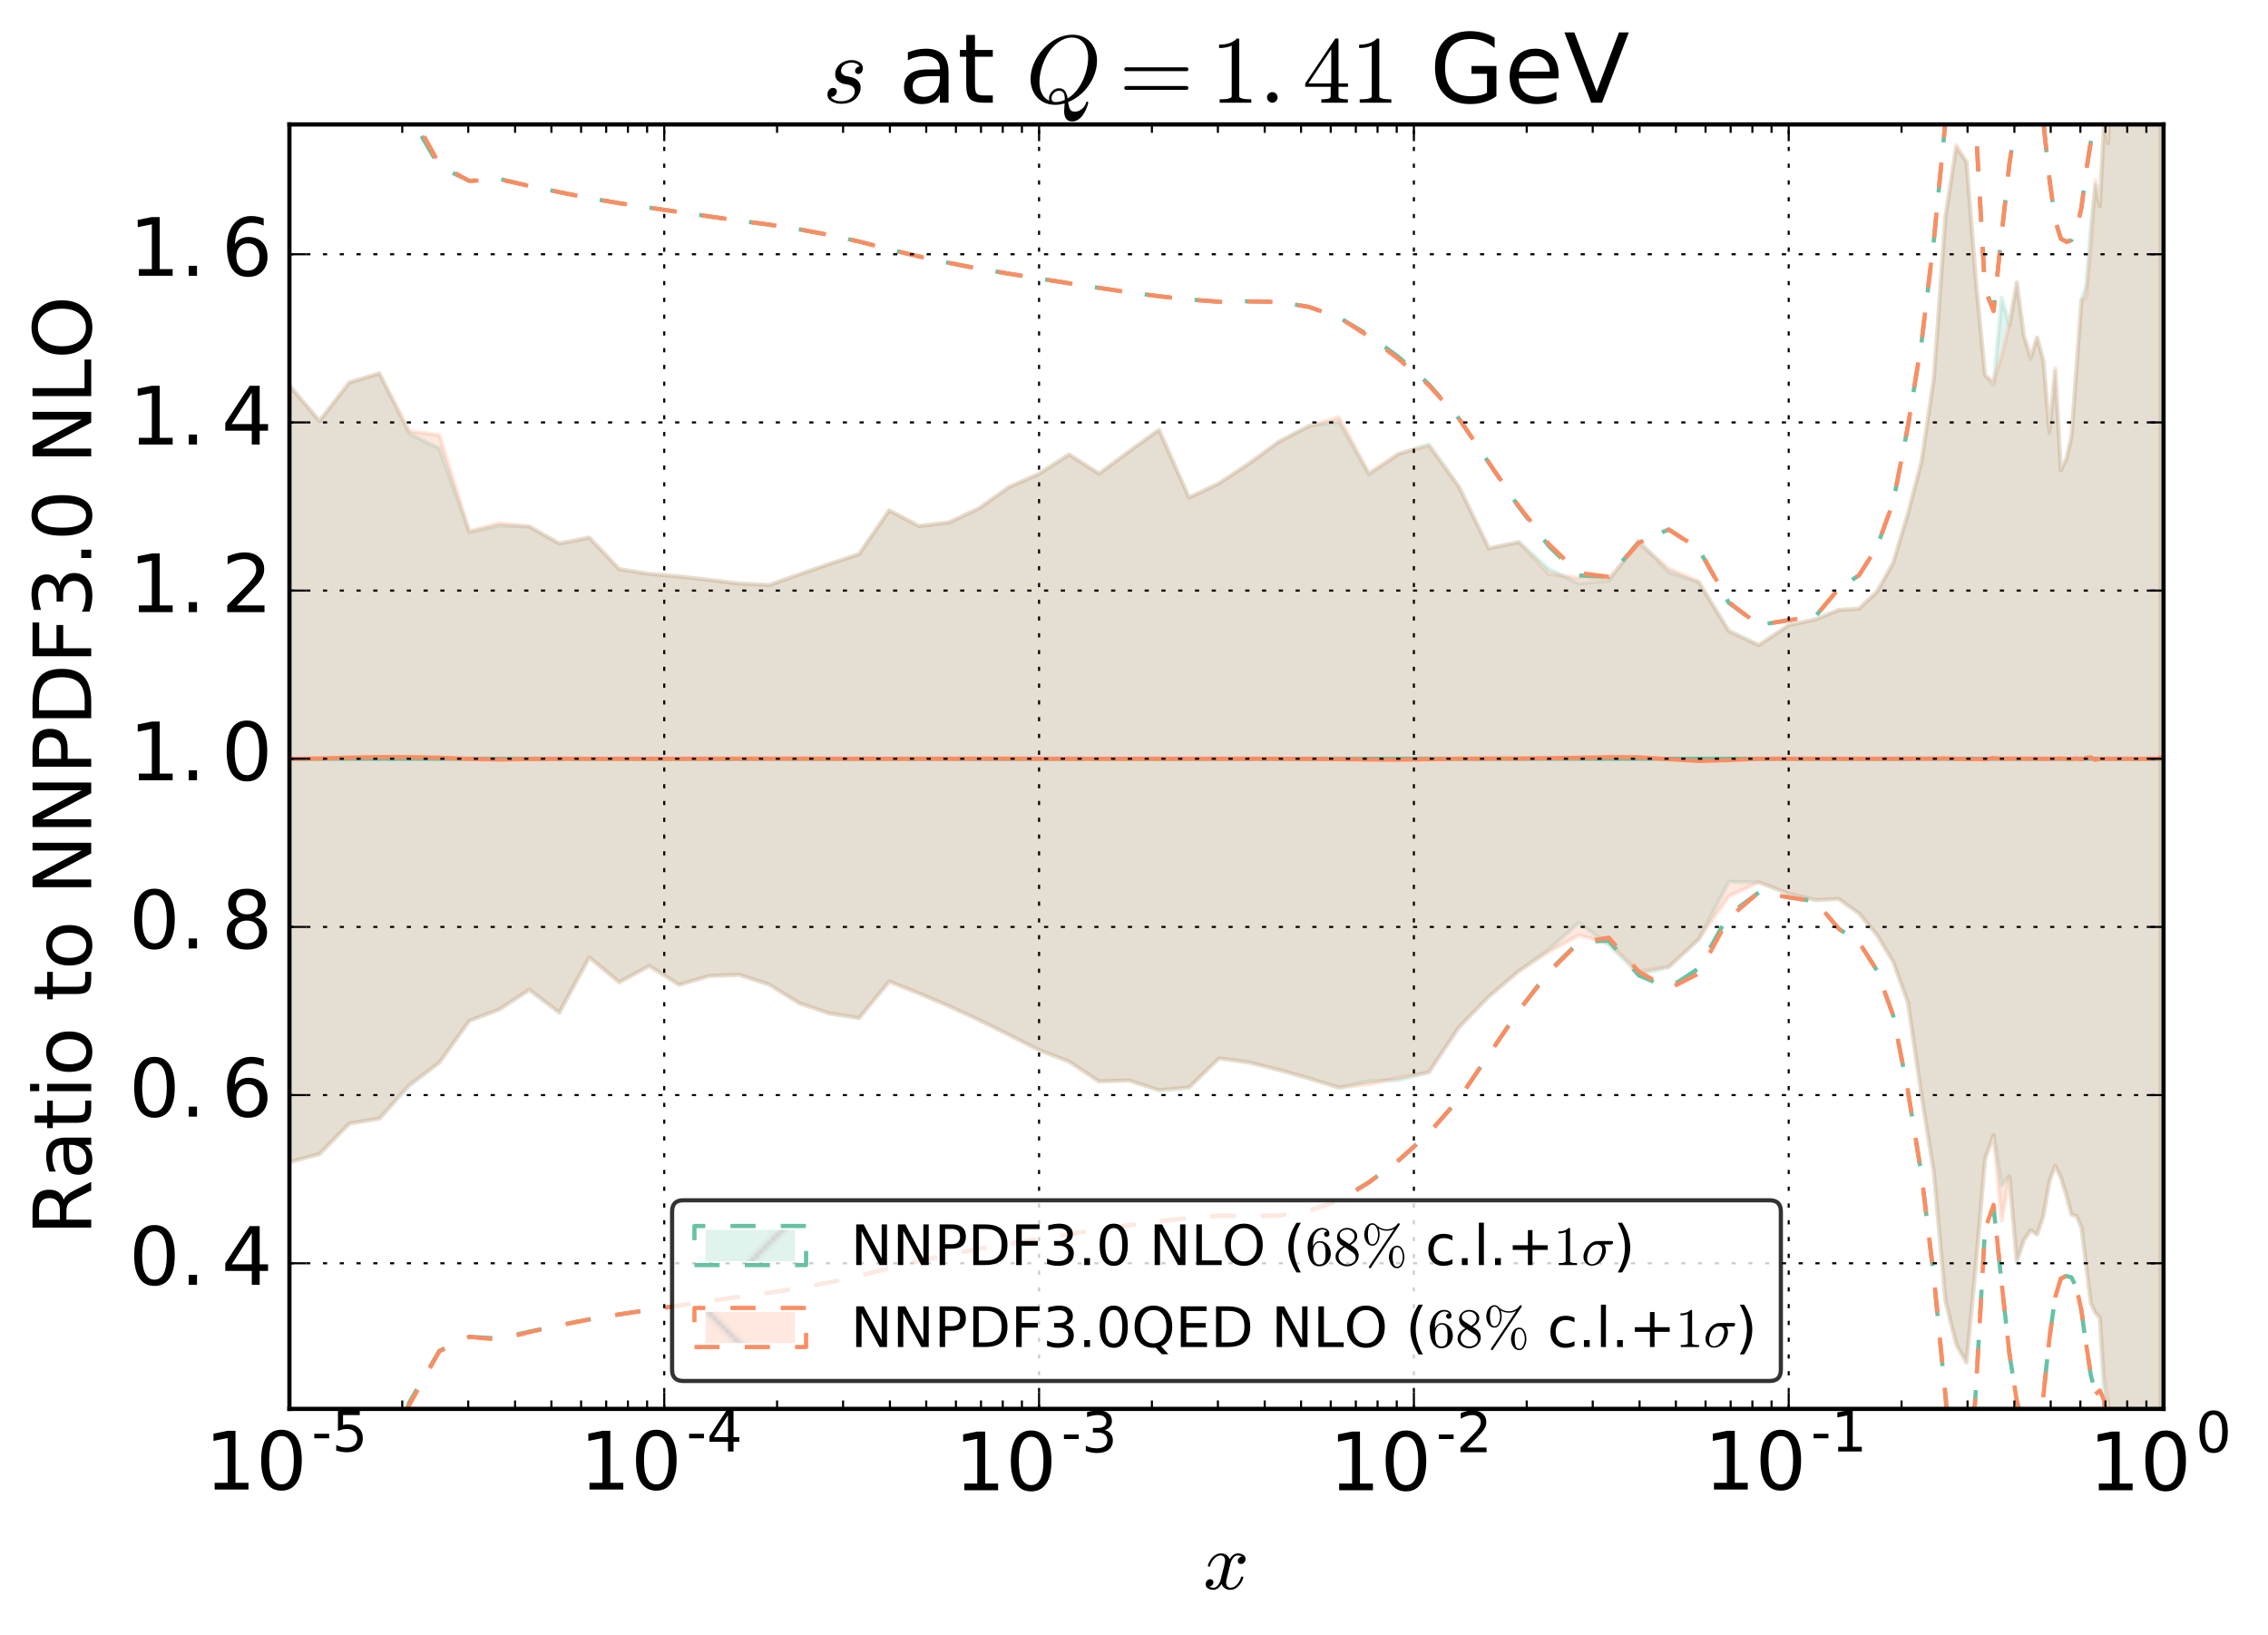 <?xml version="1.0" encoding="utf-8" standalone="no"?>
<!DOCTYPE svg PUBLIC "-//W3C//DTD SVG 1.1//EN"
  "http://www.w3.org/Graphics/SVG/1.1/DTD/svg11.dtd">
<!-- Created with matplotlib (http://matplotlib.org/) -->
<svg height="390pt" version="1.1" viewBox="0 0 541 390" width="541pt" xmlns="http://www.w3.org/2000/svg" xmlns:xlink="http://www.w3.org/1999/xlink">
 <defs>
  <style type="text/css">
*{stroke-linecap:butt;stroke-linejoin:round;stroke-miterlimit:100000;}
  </style>
 </defs>
 <g id="figure_1">
  <g id="patch_1">
   <path d="M 0 390.308 
L 541.099 390.308 
L 541.099 0 
L 0 0 
z
" style="fill:#ffffff;"/>
  </g>
  <g id="axes_1">
   <g id="patch_2">
    <path d="M 69.037 336.024 
L 516.081 336.024 
L 516.081 29.676 
L 69.037 29.676 
z
" style="fill:#ffffff;"/>
   </g>
   <g id="PolyCollection_1">
    <path clip-path="url(#p62da86bbcb)" d="M 69.037 91.952 
L 69.037 277.162 
L 76.19 275.243 
L 83.342 267.973 
L 90.495 266.778 
L 97.648 259.033 
L 104.8 253.415 
L 111.953 243.469 
L 119.106 240.756 
L 126.259 236.207 
L 133.411 241.509 
L 140.564 228.344 
L 147.717 234.174 
L 154.869 230.376 
L 162.022 234.888 
L 169.175 232.768 
L 176.328 232.493 
L 183.48 234.813 
L 190.633 239.222 
L 197.786 241.695 
L 204.938 242.803 
L 212.091 234.03 
L 219.244 236.933 
L 226.397 239.992 
L 233.549 243.278 
L 240.702 246.813 
L 247.855 250.452 
L 255.007 253.184 
L 262.16 257.931 
L 269.313 257.683 
L 276.466 260.024 
L 283.618 259.401 
L 290.771 252.416 
L 297.924 253.382 
L 305.076 255.18 
L 312.229 257.21 
L 319.382 259.428 
L 326.535 257.858 
L 333.687 257.637 
L 340.84 255.727 
L 347.993 245.027 
L 355.145 237.685 
L 362.298 231.584 
L 369.451 226.474 
L 376.604 220.088 
L 383.756 225.35 
L 390.909 232.375 
L 398.062 230.732 
L 405.214 224.046 
L 412.367 210.333 
L 419.52 210.428 
L 426.673 213.146 
L 433.099 214.684 
L 438.612 214.406 
L 443.439 217.859 
L 447.731 223 
L 451.596 229.393 
L 455.11 239.085 
L 458.333 261.222 
L 461.309 279.731 
L 464.072 310.412 
L 466.652 320.558 
L 469.072 324.925 
L 471.349 301.265 
L 473.5 276.13 
L 475.538 270.793 
L 477.475 282.807 
L 479.319 280.408 
L 481.08 301.266 
L 482.765 295.644 
L 484.379 293.408 
L 485.929 294.348 
L 487.419 290 
L 488.855 281.947 
L 490.239 278.18 
L 491.576 280.783 
L 492.868 284.958 
L 494.118 289.667 
L 495.329 290.107 
L 496.504 292.978 
L 497.645 301.821 
L 498.752 310.903 
L 499.829 313.144 
L 500.877 314.306 
L 501.898 333.077 
L 502.892 334.365 
L 503.861 368.715 
L 504.807 383.5 
L 505.731 408.662 
L 506.632 420.736 
L 507.514 422.403 
L 508.376 455.377 
L 509.219 499.465 
L 510.044 517.793 
L 510.852 530.796 
L 511.644 528.775 
L 512.419 571.236 
L 513.18 586.855 
L 513.926 582.436 
L 514.658 604.744 
L 515.376 659.497 
L 515.376 -315.734 
L 515.376 -315.734 
L 514.658 -276.284 
L 513.926 -202.374 
L 513.18 -149.685 
L 512.419 -140.717 
L 511.644 -202.832 
L 510.852 -133.13 
L 510.044 -120.849 
L 509.219 -127.318 
L 508.376 -87.49 
L 507.514 -69.04 
L 506.632 -54.499 
L 505.731 -46.997 
L 504.807 -24.094 
L 503.861 -9.324 
L 502.892 34.175 
L 501.898 30.024 
L 500.877 49.184 
L 499.829 44.109 
L 498.752 53.973 
L 497.645 68.249 
L 496.504 71.498 
L 495.329 87.924 
L 494.118 104.077 
L 492.868 109.482 
L 491.576 112.166 
L 490.239 88.539 
L 488.855 103.338 
L 487.419 86 
L 485.929 80.508 
L 484.379 85.674 
L 482.765 80.045 
L 481.08 67.432 
L 479.319 77.57 
L 477.475 70.986 
L 475.538 91.835 
L 473.5 89.481 
L 471.349 67.439 
L 469.072 38.675 
L 466.652 35.195 
L 464.072 51.615 
L 461.309 90.097 
L 458.333 110.348 
L 455.11 122.516 
L 451.596 134.244 
L 447.731 141.132 
L 443.439 145.182 
L 438.612 145.475 
L 433.099 147.71 
L 426.673 149.129 
L 419.52 153.879 
L 412.367 150.3 
L 405.214 138.902 
L 398.062 136.449 
L 390.909 128.876 
L 383.756 138.503 
L 376.604 139.15 
L 369.451 135.716 
L 362.298 129.21 
L 355.145 130.821 
L 347.993 116.065 
L 340.84 105.961 
L 333.687 108.263 
L 326.535 113.188 
L 319.382 100.566 
L 312.229 101.553 
L 305.076 105.32 
L 297.924 110.528 
L 290.771 115.299 
L 283.618 118.674 
L 276.466 102.537 
L 269.313 107.674 
L 262.16 112.951 
L 255.007 108.407 
L 247.855 113 
L 240.702 116.239 
L 233.549 121.228 
L 226.397 124.587 
L 219.244 125.465 
L 212.091 121.734 
L 204.938 132.138 
L 197.786 134.525 
L 190.633 137.006 
L 183.48 139.531 
L 176.328 139.183 
L 169.175 138.292 
L 162.022 137.498 
L 154.869 136.872 
L 147.717 135.738 
L 140.564 128.206 
L 133.411 129.638 
L 126.259 125.582 
L 119.106 125.361 
L 111.953 126.929 
L 104.8 106.928 
L 97.648 103.457 
L 90.495 89.093 
L 83.342 91.264 
L 76.19 100.377 
L 69.037 91.952 
z
" style="fill:url(#h241636257b);fill-opacity:0.2;stroke:#66c2a5;stroke-opacity:0.2;"/>
   </g>
   <g id="PolyCollection_2">
    <path clip-path="url(#p62da86bbcb)" d="M 69.037 91.952 
L 69.037 277.163 
L 76.19 275.244 
L 83.342 267.972 
L 90.495 266.781 
L 97.648 258.625 
L 104.8 253.418 
L 111.953 243.472 
L 119.106 240.759 
L 126.259 235.921 
L 133.411 241.51 
L 140.564 228.345 
L 147.717 234.361 
L 154.869 230.379 
L 162.022 234.871 
L 169.175 232.767 
L 176.328 232.497 
L 183.48 234.815 
L 190.633 239.298 
L 197.786 241.695 
L 204.938 242.805 
L 212.091 234.157 
L 219.244 236.92 
L 226.397 239.969 
L 233.549 243.25 
L 240.702 246.801 
L 247.855 250.452 
L 255.007 253.193 
L 262.16 257.921 
L 269.313 257.682 
L 276.466 260.036 
L 283.618 259.35 
L 290.771 252.415 
L 297.924 253.394 
L 305.076 255.183 
L 312.229 257.178 
L 319.382 259.392 
L 326.535 258.588 
L 333.687 257.027 
L 340.84 255.73 
L 347.993 245.042 
L 355.145 237.687 
L 362.298 231.65 
L 369.451 226.976 
L 376.604 223.081 
L 383.756 224.838 
L 390.909 231.698 
L 398.062 230.53 
L 405.214 224.001 
L 412.367 213.767 
L 419.52 210.431 
L 426.673 213.158 
L 433.099 214.676 
L 438.612 214.403 
L 443.439 217.863 
L 447.731 222.996 
L 451.596 229.379 
L 455.11 239.079 
L 458.333 261.067 
L 461.309 279.731 
L 464.072 310.152 
L 466.652 320.819 
L 469.072 324.991 
L 471.349 301.419 
L 473.5 276.892 
L 475.538 270.682 
L 477.475 291.131 
L 479.319 280.757 
L 481.08 300.677 
L 482.765 295.977 
L 484.379 293.493 
L 485.929 294.47 
L 487.419 290.003 
L 488.855 281.591 
L 490.239 277.894 
L 491.576 280.808 
L 492.868 284.943 
L 494.118 289.675 
L 495.329 290.035 
L 496.504 292.484 
L 497.645 301.94 
L 498.752 310.784 
L 499.829 313.19 
L 500.877 314.132 
L 501.898 328.15 
L 502.892 334.449 
L 503.861 368.716 
L 504.807 383.501 
L 505.731 408.676 
L 506.632 420.739 
L 507.514 422.403 
L 508.376 455.383 
L 509.219 499.47 
L 510.044 517.793 
L 510.852 530.533 
L 511.644 528.772 
L 512.419 571.267 
L 513.18 586.848 
L 513.926 581.765 
L 514.658 604.79 
L 515.376 661.651 
L 515.376 -317.068 
L 515.376 -317.068 
L 514.658 -276.385 
L 513.926 -202.46 
L 513.18 -149.652 
L 512.419 -140.744 
L 511.644 -202.952 
L 510.852 -133.059 
L 510.044 -120.84 
L 509.219 -126.945 
L 508.376 -87.5 
L 507.514 -69.039 
L 506.632 -54.484 
L 505.731 -46.992 
L 504.807 -24.057 
L 503.861 -9.196 
L 502.892 34.209 
L 501.898 28.843 
L 500.877 49.189 
L 499.829 42.943 
L 498.752 58.681 
L 497.645 70.858 
L 496.504 71.53 
L 495.329 87.49 
L 494.118 104.227 
L 492.868 109.611 
L 491.576 112.054 
L 490.239 87.774 
L 488.855 102.721 
L 487.419 86.041 
L 485.929 80.52 
L 484.379 84.996 
L 482.765 80.064 
L 481.08 67.342 
L 479.319 77.454 
L 477.475 84.795 
L 475.538 90.905 
L 473.5 89.539 
L 471.349 67.069 
L 469.072 38.604 
L 466.652 34.647 
L 464.072 51.622 
L 461.309 90.101 
L 458.333 110.056 
L 455.11 122.468 
L 451.596 134.233 
L 447.731 141.125 
L 443.439 145.181 
L 438.612 145.457 
L 433.099 147.707 
L 426.673 149.103 
L 419.52 153.862 
L 412.367 150.665 
L 405.214 138.686 
L 398.062 135.618 
L 390.909 129.625 
L 383.756 137.984 
L 376.604 137.834 
L 369.451 136.884 
L 362.298 129.392 
L 355.145 130.745 
L 347.993 116.04 
L 340.84 106.337 
L 333.687 108.165 
L 326.535 112.796 
L 319.382 99.504 
L 312.229 101.68 
L 305.076 105.362 
L 297.924 110.569 
L 290.771 115.264 
L 283.618 118.659 
L 276.466 102.515 
L 269.313 107.663 
L 262.16 112.971 
L 255.007 108.398 
L 247.855 112.996 
L 240.702 116.089 
L 233.549 121.238 
L 226.397 124.596 
L 219.244 125.47 
L 212.091 121.738 
L 204.938 132.14 
L 197.786 134.527 
L 190.633 137.008 
L 183.48 139.533 
L 176.328 139.189 
L 169.175 138.298 
L 162.022 137.501 
L 154.869 136.877 
L 147.717 135.743 
L 140.564 128.206 
L 133.411 129.633 
L 126.259 125.579 
L 119.106 124.796 
L 111.953 126.723 
L 104.8 103.758 
L 97.648 102.844 
L 90.495 89.024 
L 83.342 91.182 
L 76.19 100.382 
L 69.037 91.952 
z
" style="fill:url(#hb10021b81c);fill-opacity:0.2;stroke:#fc8d62;stroke-opacity:0.2;"/>
   </g>
   <g id="line2d_1">
    <path clip-path="url(#p62da86bbcb)" d="M 69.037 180.964 
L 76.19 180.964 
L 83.342 180.964 
L 90.495 180.964 
L 97.648 180.964 
L 104.8 180.964 
L 111.953 180.964 
L 119.106 180.964 
L 126.259 180.964 
L 133.411 180.964 
L 140.564 180.964 
L 147.717 180.964 
L 154.869 180.964 
L 162.022 180.964 
L 169.175 180.964 
L 176.328 180.964 
L 183.48 180.964 
L 190.633 180.964 
L 197.786 180.964 
L 204.938 180.964 
L 212.091 180.964 
L 219.244 180.964 
L 226.397 180.964 
L 233.549 180.964 
L 240.702 180.964 
L 247.855 180.964 
L 255.007 180.964 
L 262.16 180.964 
L 269.313 180.964 
L 276.466 180.964 
L 283.618 180.964 
L 290.771 180.964 
L 297.924 180.964 
L 305.076 180.964 
L 312.229 180.964 
L 319.382 180.964 
L 326.535 180.964 
L 333.687 180.964 
L 340.84 180.964 
L 347.993 180.964 
L 355.145 180.964 
L 362.298 180.964 
L 369.451 180.964 
L 376.604 180.964 
L 383.756 180.964 
L 390.909 180.964 
L 398.062 180.964 
L 405.214 180.964 
L 412.367 180.964 
L 419.52 180.964 
L 426.673 180.964 
L 433.099 180.964 
L 438.612 180.964 
L 443.439 180.964 
L 447.731 180.964 
L 451.596 180.964 
L 455.11 180.964 
L 458.333 180.964 
L 461.309 180.964 
L 464.072 180.964 
L 466.652 180.964 
L 469.072 180.964 
L 471.349 180.964 
L 473.5 180.964 
L 475.538 180.964 
L 477.475 180.964 
L 479.319 180.964 
L 481.08 180.964 
L 482.765 180.964 
L 484.379 180.964 
L 485.929 180.964 
L 487.419 180.964 
L 488.855 180.964 
L 490.239 180.964 
L 491.576 180.964 
L 492.868 180.964 
L 494.118 180.964 
L 495.329 180.964 
L 496.504 180.964 
L 497.645 180.964 
L 498.752 180.964 
L 499.829 180.964 
L 500.877 180.964 
L 501.898 180.964 
L 502.892 180.964 
L 503.861 180.964 
L 504.807 180.964 
L 505.731 180.964 
L 506.632 180.964 
L 507.514 180.964 
L 508.376 180.964 
L 509.219 180.964 
L 510.044 180.964 
L 510.852 180.964 
L 511.644 180.964 
L 512.419 180.964 
L 513.18 180.964 
L 513.926 180.964 
L 514.658 180.964 
L 515.376 180.964 
" style="fill:none;stroke:#66c2a5;stroke-linecap:square;"/>
   </g>
   <g id="line2d_2">
    <path clip-path="url(#p62da86bbcb)" d="M 69.037 388.525 
L 76.19 382.807 
L 83.342 372.671 
L 90.495 355.939 
L 97.648 334.453 
L 104.8 322.184 
L 111.953 318.812 
L 119.106 319.251 
L 126.259 317.6 
L 133.411 316.096 
L 140.564 314.674 
L 147.717 313.473 
L 154.869 312.411 
L 162.022 311.367 
L 169.175 310.315 
L 176.328 309.295 
L 183.48 308.347 
L 190.633 307.228 
L 197.786 305.888 
L 204.938 304.313 
L 212.091 302.47 
L 219.244 300.749 
L 226.397 299.212 
L 233.549 297.827 
L 240.702 296.637 
L 247.855 295.497 
L 255.007 294.364 
L 262.16 293.265 
L 269.313 292.208 
L 276.466 291.271 
L 283.618 290.503 
L 290.771 289.982 
L 297.924 290.065 
L 305.076 289.939 
L 312.229 288.707 
L 319.382 286.229 
L 326.535 281.96 
L 333.687 276.716 
L 340.84 270.281 
L 347.993 262.097 
L 355.145 251.526 
L 362.298 241.01 
L 369.451 231.674 
L 376.604 224.672 
L 383.756 224.354 
L 390.909 232.626 
L 398.062 235.656 
L 405.214 230.935 
L 412.367 218.162 
L 419.52 212.861 
L 426.673 214.005 
L 433.099 214.996 
L 438.612 221.524 
L 443.439 224.723 
L 447.731 231.484 
L 451.596 242.203 
L 455.11 260.232 
L 458.333 280.081 
L 461.309 304.763 
L 464.072 333.102 
L 466.652 362.526 
L 469.072 363.853 
L 471.349 330.958 
L 473.5 293.026 
L 475.538 287.917 
L 477.475 306.126 
L 479.319 322.89 
L 481.08 334.11 
L 482.765 340.781 
L 484.379 343.123 
L 485.929 341.18 
L 487.419 332.807 
L 488.855 319.164 
L 490.239 309.381 
L 491.576 304.96 
L 492.868 304.33 
L 494.118 304.645 
L 495.329 307.164 
L 496.504 312.575 
L 497.645 321.189 
L 498.752 328.113 
L 499.829 331.995 
L 500.877 331.66 
L 501.898 333.967 
L 502.892 344.608 
L 503.861 368.139 
L 504.684 391.308 
" style="fill:none;stroke:#66c2a5;stroke-dasharray:6,6;stroke-dashoffset:0.0;"/>
   </g>
   <g id="line2d_3">
    <path clip-path="url(#p62da86bbcb)" d="M 69.037 -26.598 
M 87.508 -1 
L 90.495 5.988 
L 97.648 27.474 
L 104.8 39.743 
L 111.953 43.115 
L 119.106 42.676 
L 126.259 44.327 
L 133.411 45.831 
L 140.564 47.253 
L 147.717 48.455 
L 154.869 49.517 
L 162.022 50.561 
L 169.175 51.612 
L 176.328 52.632 
L 183.48 53.58 
L 190.633 54.7 
L 197.786 56.039 
L 204.938 57.614 
L 212.091 59.457 
L 219.244 61.178 
L 226.397 62.715 
L 233.549 64.1 
L 240.702 65.29 
L 247.855 66.43 
L 255.007 67.563 
L 262.16 68.662 
L 269.313 69.719 
L 276.466 70.656 
L 283.618 71.424 
L 290.771 71.946 
L 297.924 71.862 
L 305.076 71.988 
L 312.229 73.22 
L 319.382 75.698 
L 326.535 79.968 
L 333.687 85.211 
L 340.84 91.646 
L 347.993 99.831 
L 355.145 110.401 
L 362.298 120.917 
L 369.451 130.253 
L 376.604 137.256 
L 383.756 137.573 
L 390.909 129.301 
L 398.062 126.271 
L 405.214 130.992 
L 412.367 143.765 
L 419.52 149.067 
L 426.673 147.922 
L 433.099 146.931 
L 438.612 140.403 
L 443.439 137.205 
L 447.731 130.444 
L 451.596 119.724 
L 455.11 101.696 
L 458.333 81.846 
L 461.309 57.164 
L 464.072 28.825 
L 466.652 -0.599 
L 467.384 -1 
M 469.136 -1 
L 471.349 30.969 
L 473.5 68.901 
L 475.538 74.01 
L 477.475 55.801 
L 479.319 39.038 
L 481.08 27.818 
L 482.765 21.146 
L 484.379 18.805 
L 485.929 20.747 
L 487.419 29.12 
L 488.855 42.763 
L 490.239 52.546 
L 491.576 56.967 
L 492.868 57.597 
L 494.118 57.282 
L 495.329 54.763 
L 496.504 49.352 
L 497.645 40.738 
L 498.752 33.814 
L 499.829 29.932 
L 500.877 30.267 
L 501.898 27.96 
L 502.892 17.32 
L 503.647 -1 
" style="fill:none;stroke:#66c2a5;stroke-dasharray:6,6;stroke-dashoffset:0.0;"/>
   </g>
   <g id="line2d_4">
    <path clip-path="url(#p62da86bbcb)" d="M 69.037 180.979 
L 76.19 180.892 
L 83.342 180.686 
L 90.495 180.572 
L 97.648 180.575 
L 104.8 180.706 
L 111.953 181.012 
L 119.106 181.15 
L 126.259 181.037 
L 133.411 180.966 
L 140.564 180.971 
L 147.717 180.977 
L 154.869 180.979 
L 162.022 180.975 
L 169.175 180.961 
L 176.328 180.947 
L 183.48 180.931 
L 190.633 180.93 
L 197.786 180.952 
L 204.938 180.968 
L 212.091 180.971 
L 219.244 180.967 
L 226.397 180.955 
L 233.549 180.948 
L 240.702 180.95 
L 247.855 180.956 
L 255.007 180.967 
L 262.16 180.973 
L 269.313 180.972 
L 276.466 180.968 
L 283.618 180.961 
L 290.771 180.956 
L 297.924 180.955 
L 305.076 180.969 
L 312.229 181.009 
L 319.382 181.064 
L 326.535 181.152 
L 333.687 181.191 
L 340.84 181.082 
L 347.993 180.955 
L 355.145 180.926 
L 362.298 180.904 
L 369.451 180.825 
L 376.604 180.731 
L 383.756 180.598 
L 390.909 180.598 
L 398.062 181.076 
L 405.214 181.502 
L 412.367 181.281 
L 419.52 180.963 
L 426.673 180.96 
L 433.099 180.961 
L 438.612 180.959 
L 443.439 180.964 
L 447.731 180.961 
L 451.596 180.961 
L 455.11 180.943 
L 458.333 180.927 
L 461.309 180.929 
L 464.072 180.875 
L 466.652 180.981 
L 469.072 181.041 
L 471.349 181.029 
L 473.5 181.108 
L 475.538 180.788 
L 477.475 180.957 
L 479.319 180.93 
L 481.08 180.933 
L 482.765 180.937 
L 484.379 180.961 
L 485.929 180.938 
L 487.419 180.997 
L 488.855 180.971 
L 490.239 180.964 
L 491.576 180.895 
L 492.868 180.995 
L 494.118 180.997 
L 495.329 180.909 
L 496.504 181.12 
L 497.645 180.749 
L 498.752 180.625 
L 499.829 181.235 
L 500.877 180.947 
L 501.898 180.97 
L 502.892 180.964 
L 503.861 180.962 
L 504.807 180.96 
L 505.731 180.964 
L 506.632 180.965 
L 507.514 180.966 
L 508.376 180.977 
L 509.219 180.978 
L 510.044 180.965 
L 510.852 180.973 
L 511.644 180.973 
L 512.419 180.943 
L 513.18 180.967 
L 513.926 180.931 
L 514.658 180.963 
L 515.376 180.674 
" style="fill:none;stroke:#fc8d62;stroke-linecap:square;"/>
   </g>
   <g id="line2d_5">
    <path clip-path="url(#p62da86bbcb)" d="M 69.037 388.47 
L 76.19 383.04 
L 83.342 373.558 
L 90.495 357.003 
L 97.648 335.072 
L 104.8 322.266 
L 111.953 318.85 
L 119.106 319.544 
L 126.259 317.714 
L 133.411 316.106 
L 140.564 314.679 
L 147.717 313.481 
L 154.869 312.421 
L 162.022 311.369 
L 169.175 310.295 
L 176.328 309.256 
L 183.48 308.293 
L 190.633 307.178 
L 197.786 305.871 
L 204.938 304.319 
L 212.091 302.479 
L 219.244 300.751 
L 226.397 299.197 
L 233.549 297.803 
L 240.702 296.617 
L 247.855 295.486 
L 255.007 294.366 
L 262.16 293.277 
L 269.313 292.226 
L 276.466 291.287 
L 283.618 290.485 
L 290.771 289.929 
L 297.924 290.011 
L 305.076 289.929 
L 312.229 288.826 
L 319.382 286.42 
L 326.535 282.029 
L 333.687 276.674 
L 340.84 270.251 
L 347.993 262.098 
L 355.145 251.53 
L 362.298 241.056 
L 369.451 231.906 
L 376.604 224.804 
L 383.756 223.632 
L 390.909 231.718 
L 398.062 235.819 
L 405.214 232.184 
L 412.367 218.951 
L 419.52 212.865 
L 426.673 214.01 
L 433.099 214.993 
L 438.612 221.523 
L 443.439 224.722 
L 447.731 231.482 
L 451.596 242.203 
L 455.11 260.234 
L 458.333 280.06 
L 461.309 304.728 
L 464.072 332.95 
L 466.652 362.841 
L 469.072 364.531 
L 471.349 331.203 
L 473.5 293.209 
L 475.538 287.358 
L 477.475 306.14 
L 479.319 322.824 
L 481.08 334.104 
L 482.765 340.811 
L 484.379 343.196 
L 485.929 340.72 
L 487.419 332.914 
L 488.855 319.342 
L 490.239 309.367 
L 491.576 304.971 
L 492.868 304.295 
L 494.118 304.634 
L 495.329 307.132 
L 496.504 312.625 
L 497.645 320.802 
L 498.752 327.678 
L 499.829 332.51 
L 500.877 331.637 
L 501.898 333.97 
L 502.892 344.599 
L 503.861 368.116 
L 504.684 391.308 
" style="fill:none;stroke:#fc8d62;stroke-dasharray:6,6;stroke-dashoffset:0.0;"/>
   </g>
   <g id="line2d_6">
    <path clip-path="url(#p62da86bbcb)" d="M 69.037 -26.513 
M 88.243 -1 
L 90.495 4.141 
L 97.648 26.077 
L 104.8 39.147 
L 111.953 43.175 
L 119.106 42.756 
L 126.259 44.361 
L 133.411 45.826 
L 140.564 47.262 
L 147.717 48.472 
L 154.869 49.538 
L 162.022 50.581 
L 169.175 51.628 
L 176.328 52.638 
L 183.48 53.569 
L 190.633 54.682 
L 197.786 56.033 
L 204.938 57.618 
L 212.091 59.463 
L 219.244 61.183 
L 226.397 62.713 
L 233.549 64.094 
L 240.702 65.284 
L 247.855 66.426 
L 255.007 67.567 
L 262.16 68.67 
L 269.313 69.719 
L 276.466 70.649 
L 283.618 71.437 
L 290.771 71.983 
L 297.924 71.9 
L 305.076 72.009 
L 312.229 73.192 
L 319.382 75.709 
L 326.535 80.274 
L 333.687 85.708 
L 340.84 91.913 
L 347.993 99.812 
L 355.145 110.322 
L 362.298 120.752 
L 369.451 129.744 
L 376.604 136.659 
L 383.756 137.564 
L 390.909 129.478 
L 398.062 126.332 
L 405.214 130.819 
L 412.367 143.61 
L 419.52 149.062 
L 426.673 147.911 
L 433.099 146.93 
L 438.612 140.396 
L 443.439 137.206 
L 447.731 130.441 
L 451.596 119.719 
L 455.11 101.653 
L 458.333 81.793 
L 461.309 57.13 
L 464.072 28.8 
L 466.652 -0.878 
L 466.841 -1 
M 469.171 -1 
L 471.349 30.855 
L 473.5 69.007 
L 475.538 74.218 
L 477.475 55.775 
L 479.319 39.036 
L 481.08 27.763 
L 482.765 21.062 
L 484.379 18.726 
L 485.929 21.155 
L 487.419 29.081 
L 488.855 42.601 
L 490.239 52.561 
L 491.576 56.819 
L 492.868 57.694 
L 494.118 57.361 
L 495.329 54.686 
L 496.504 49.616 
L 497.645 40.695 
L 498.752 33.571 
L 499.829 29.961 
L 500.877 30.257 
L 501.898 27.969 
L 502.892 17.328 
L 503.647 -1 
" style="fill:none;stroke:#fc8d62;stroke-dasharray:6,6;stroke-dashoffset:0.0;"/>
   </g>
   <g id="patch_3">
    <path d="M 516.081 336.024 
L 516.081 29.676 
" style="fill:none;stroke:#000000;stroke-linecap:square;stroke-linejoin:miter;"/>
   </g>
   <g id="patch_4">
    <path d="M 69.037 336.024 
L 516.081 336.024 
" style="fill:none;stroke:#000000;stroke-linecap:square;stroke-linejoin:miter;"/>
   </g>
   <g id="patch_5">
    <path d="M 69.037 29.676 
L 516.081 29.676 
" style="fill:none;stroke:#000000;stroke-linecap:square;stroke-linejoin:miter;"/>
   </g>
   <g id="patch_6">
    <path d="M 69.037 336.024 
L 69.037 29.676 
" style="fill:none;stroke:#000000;stroke-linecap:square;stroke-linejoin:miter;"/>
   </g>
   <g id="matplotlib.axis_1">
    <g id="xtick_1">
     <g id="line2d_7">
      <path clip-path="url(#p62da86bbcb)" d="M 69.037 336.024 
L 69.037 29.676 
" style="fill:none;stroke:#000000;stroke-dasharray:1,3;stroke-dashoffset:0.0;stroke-width:0.5;"/>
     </g>
     <g id="line2d_8">
      <defs>
       <path d="M 0 0 
L 0 -4 
" id="m3a84ee5d90" style="stroke:#000000;stroke-width:0.5;"/>
      </defs>
      <g>
       <use style="stroke:#000000;stroke-width:0.5;" x="69.037" xlink:href="#m3a84ee5d90" y="336.024"/>
      </g>
     </g>
     <g id="line2d_9">
      <defs>
       <path d="M 0 0 
L 0 4 
" id="m4027e10813" style="stroke:#000000;stroke-width:0.5;"/>
      </defs>
      <g>
       <use style="stroke:#000000;stroke-width:0.5;" x="69.037" xlink:href="#m4027e10813" y="29.676"/>
      </g>
     </g>
     <g id="text_1">
      <!-- $\mathdefault{10^{-5}}$ -->
      <defs>
       <path d="M 12.406 8.297 
L 28.516 8.297 
L 28.516 63.922 
L 10.984 60.406 
L 10.984 69.391 
L 28.422 72.906 
L 38.281 72.906 
L 38.281 8.297 
L 54.391 8.297 
L 54.391 0 
L 12.406 0 
z
" id="BitstreamVeraSans-Roman-31"/>
       <path d="M 31.781 66.406 
Q 24.172 66.406 20.328 58.906 
Q 16.5 51.422 16.5 36.375 
Q 16.5 21.391 20.328 13.891 
Q 24.172 6.391 31.781 6.391 
Q 39.453 6.391 43.281 13.891 
Q 47.125 21.391 47.125 36.375 
Q 47.125 51.422 43.281 58.906 
Q 39.453 66.406 31.781 66.406 
M 31.781 74.219 
Q 44.047 74.219 50.516 64.516 
Q 56.984 54.828 56.984 36.375 
Q 56.984 17.969 50.516 8.266 
Q 44.047 -1.422 31.781 -1.422 
Q 19.531 -1.422 13.062 8.266 
Q 6.594 17.969 6.594 36.375 
Q 6.594 54.828 13.062 64.516 
Q 19.531 74.219 31.781 74.219 
" id="BitstreamVeraSans-Roman-30"/>
       <path d="M 10.797 72.906 
L 49.516 72.906 
L 49.516 64.594 
L 19.828 64.594 
L 19.828 46.734 
Q 21.969 47.469 24.109 47.828 
Q 26.266 48.188 28.422 48.188 
Q 40.625 48.188 47.75 41.5 
Q 54.891 34.812 54.891 23.391 
Q 54.891 11.625 47.562 5.094 
Q 40.234 -1.422 26.906 -1.422 
Q 22.312 -1.422 17.547 -0.641 
Q 12.797 0.141 7.719 1.703 
L 7.719 11.625 
Q 12.109 9.234 16.797 8.062 
Q 21.484 6.891 26.703 6.891 
Q 35.156 6.891 40.078 11.328 
Q 45.016 15.766 45.016 23.391 
Q 45.016 31 40.078 35.438 
Q 35.156 39.891 26.703 39.891 
Q 22.75 39.891 18.812 39.016 
Q 14.891 38.141 10.797 36.281 
z
" id="BitstreamVeraSans-Roman-35"/>
       <path d="M 4.891 31.391 
L 31.203 31.391 
L 31.203 23.391 
L 4.891 23.391 
z
" id="BitstreamVeraSans-Roman-2d"/>
      </defs>
      <g transform="translate(48.824 355.39)scale(0.192 -0.192)">
       <use transform="translate(0.0 0.716)" xlink:href="#BitstreamVeraSans-Roman-31"/>
       <use transform="translate(63.623 0.716)" xlink:href="#BitstreamVeraSans-Roman-30"/>
       <use transform="translate(132.759 47.966)scale(0.7)" xlink:href="#BitstreamVeraSans-Roman-2d"/>
       <use transform="translate(158.017 47.966)scale(0.7)" xlink:href="#BitstreamVeraSans-Roman-35"/>
      </g>
     </g>
    </g>
    <g id="xtick_2">
     <g id="line2d_10">
      <path clip-path="url(#p62da86bbcb)" d="M 158.446 336.024 
L 158.446 29.676 
" style="fill:none;stroke:#000000;stroke-dasharray:1,3;stroke-dashoffset:0.0;stroke-width:0.5;"/>
     </g>
     <g id="line2d_11">
      <g>
       <use style="stroke:#000000;stroke-width:0.5;" x="158.446" xlink:href="#m3a84ee5d90" y="336.024"/>
      </g>
     </g>
     <g id="line2d_12">
      <g>
       <use style="stroke:#000000;stroke-width:0.5;" x="158.446" xlink:href="#m4027e10813" y="29.676"/>
      </g>
     </g>
     <g id="text_2">
      <!-- $\mathdefault{10^{-4}}$ -->
      <defs>
       <path d="M 37.797 64.312 
L 12.891 25.391 
L 37.797 25.391 
z
M 35.203 72.906 
L 47.609 72.906 
L 47.609 25.391 
L 58.016 25.391 
L 58.016 17.188 
L 47.609 17.188 
L 47.609 0 
L 37.797 0 
L 37.797 17.188 
L 4.891 17.188 
L 4.891 26.703 
z
" id="BitstreamVeraSans-Roman-34"/>
      </defs>
      <g transform="translate(138.233 355.39)scale(0.192 -0.192)">
       <use transform="translate(0.0 0.716)" xlink:href="#BitstreamVeraSans-Roman-31"/>
       <use transform="translate(63.623 0.716)" xlink:href="#BitstreamVeraSans-Roman-30"/>
       <use transform="translate(132.759 47.966)scale(0.7)" xlink:href="#BitstreamVeraSans-Roman-2d"/>
       <use transform="translate(158.017 47.966)scale(0.7)" xlink:href="#BitstreamVeraSans-Roman-34"/>
      </g>
     </g>
    </g>
    <g id="xtick_3">
     <g id="line2d_13">
      <path clip-path="url(#p62da86bbcb)" d="M 247.855 336.024 
L 247.855 29.676 
" style="fill:none;stroke:#000000;stroke-dasharray:1,3;stroke-dashoffset:0.0;stroke-width:0.5;"/>
     </g>
     <g id="line2d_14">
      <g>
       <use style="stroke:#000000;stroke-width:0.5;" x="247.855" xlink:href="#m3a84ee5d90" y="336.024"/>
      </g>
     </g>
     <g id="line2d_15">
      <g>
       <use style="stroke:#000000;stroke-width:0.5;" x="247.855" xlink:href="#m4027e10813" y="29.676"/>
      </g>
     </g>
     <g id="text_3">
      <!-- $\mathdefault{10^{-3}}$ -->
      <defs>
       <path d="M 40.578 39.312 
Q 47.656 37.797 51.625 33 
Q 55.609 28.219 55.609 21.188 
Q 55.609 10.406 48.188 4.484 
Q 40.766 -1.422 27.094 -1.422 
Q 22.516 -1.422 17.656 -0.516 
Q 12.797 0.391 7.625 2.203 
L 7.625 11.719 
Q 11.719 9.328 16.594 8.109 
Q 21.484 6.891 26.812 6.891 
Q 36.078 6.891 40.938 10.547 
Q 45.797 14.203 45.797 21.188 
Q 45.797 27.641 41.281 31.266 
Q 36.766 34.906 28.719 34.906 
L 20.219 34.906 
L 20.219 43.016 
L 29.109 43.016 
Q 36.375 43.016 40.234 45.922 
Q 44.094 48.828 44.094 54.297 
Q 44.094 59.906 40.109 62.906 
Q 36.141 65.922 28.719 65.922 
Q 24.656 65.922 20.016 65.031 
Q 15.375 64.156 9.812 62.312 
L 9.812 71.094 
Q 15.438 72.656 20.344 73.438 
Q 25.25 74.219 29.594 74.219 
Q 40.828 74.219 47.359 69.109 
Q 53.906 64.016 53.906 55.328 
Q 53.906 49.266 50.438 45.094 
Q 46.969 40.922 40.578 39.312 
" id="BitstreamVeraSans-Roman-33"/>
      </defs>
      <g transform="translate(227.642 355.581)scale(0.192 -0.192)">
       <use transform="translate(0.0 0.797)" xlink:href="#BitstreamVeraSans-Roman-31"/>
       <use transform="translate(63.623 0.797)" xlink:href="#BitstreamVeraSans-Roman-30"/>
       <use transform="translate(132.759 48.047)scale(0.7)" xlink:href="#BitstreamVeraSans-Roman-2d"/>
       <use transform="translate(158.017 48.047)scale(0.7)" xlink:href="#BitstreamVeraSans-Roman-33"/>
      </g>
     </g>
    </g>
    <g id="xtick_4">
     <g id="line2d_16">
      <path clip-path="url(#p62da86bbcb)" d="M 337.264 336.024 
L 337.264 29.676 
" style="fill:none;stroke:#000000;stroke-dasharray:1,3;stroke-dashoffset:0.0;stroke-width:0.5;"/>
     </g>
     <g id="line2d_17">
      <g>
       <use style="stroke:#000000;stroke-width:0.5;" x="337.264" xlink:href="#m3a84ee5d90" y="336.024"/>
      </g>
     </g>
     <g id="line2d_18">
      <g>
       <use style="stroke:#000000;stroke-width:0.5;" x="337.264" xlink:href="#m4027e10813" y="29.676"/>
      </g>
     </g>
     <g id="text_4">
      <!-- $\mathdefault{10^{-2}}$ -->
      <defs>
       <path d="M 19.188 8.297 
L 53.609 8.297 
L 53.609 0 
L 7.328 0 
L 7.328 8.297 
Q 12.938 14.109 22.625 23.891 
Q 32.328 33.688 34.812 36.531 
Q 39.547 41.844 41.422 45.531 
Q 43.312 49.219 43.312 52.781 
Q 43.312 58.594 39.234 62.25 
Q 35.156 65.922 28.609 65.922 
Q 23.969 65.922 18.812 64.312 
Q 13.672 62.703 7.812 59.422 
L 7.812 69.391 
Q 13.766 71.781 18.938 73 
Q 24.125 74.219 28.422 74.219 
Q 39.75 74.219 46.484 68.547 
Q 53.219 62.891 53.219 53.422 
Q 53.219 48.922 51.531 44.891 
Q 49.859 40.875 45.406 35.406 
Q 44.188 33.984 37.641 27.219 
Q 31.109 20.453 19.188 8.297 
" id="BitstreamVeraSans-Roman-32"/>
      </defs>
      <g transform="translate(317.051 355.581)scale(0.192 -0.192)">
       <use transform="translate(0.0 0.797)" xlink:href="#BitstreamVeraSans-Roman-31"/>
       <use transform="translate(63.623 0.797)" xlink:href="#BitstreamVeraSans-Roman-30"/>
       <use transform="translate(132.759 48.047)scale(0.7)" xlink:href="#BitstreamVeraSans-Roman-2d"/>
       <use transform="translate(158.017 48.047)scale(0.7)" xlink:href="#BitstreamVeraSans-Roman-32"/>
      </g>
     </g>
    </g>
    <g id="xtick_5">
     <g id="line2d_19">
      <path clip-path="url(#p62da86bbcb)" d="M 426.673 336.024 
L 426.673 29.676 
" style="fill:none;stroke:#000000;stroke-dasharray:1,3;stroke-dashoffset:0.0;stroke-width:0.5;"/>
     </g>
     <g id="line2d_20">
      <g>
       <use style="stroke:#000000;stroke-width:0.5;" x="426.673" xlink:href="#m3a84ee5d90" y="336.024"/>
      </g>
     </g>
     <g id="line2d_21">
      <g>
       <use style="stroke:#000000;stroke-width:0.5;" x="426.673" xlink:href="#m4027e10813" y="29.676"/>
      </g>
     </g>
     <g id="text_5">
      <!-- $\mathdefault{10^{-1}}$ -->
      <g transform="translate(406.46 355.39)scale(0.192 -0.192)">
       <use transform="translate(0.0 0.716)" xlink:href="#BitstreamVeraSans-Roman-31"/>
       <use transform="translate(63.623 0.716)" xlink:href="#BitstreamVeraSans-Roman-30"/>
       <use transform="translate(132.759 47.966)scale(0.7)" xlink:href="#BitstreamVeraSans-Roman-2d"/>
       <use transform="translate(158.017 47.966)scale(0.7)" xlink:href="#BitstreamVeraSans-Roman-31"/>
      </g>
     </g>
    </g>
    <g id="xtick_6">
     <g id="line2d_22">
      <path clip-path="url(#p62da86bbcb)" d="M 516.081 336.024 
L 516.081 29.676 
" style="fill:none;stroke:#000000;stroke-dasharray:1,3;stroke-dashoffset:0.0;stroke-width:0.5;"/>
     </g>
     <g id="line2d_23">
      <g>
       <use style="stroke:#000000;stroke-width:0.5;" x="516.081" xlink:href="#m3a84ee5d90" y="336.024"/>
      </g>
     </g>
     <g id="line2d_24">
      <g>
       <use style="stroke:#000000;stroke-width:0.5;" x="516.081" xlink:href="#m4027e10813" y="29.676"/>
      </g>
     </g>
     <g id="text_6">
      <!-- $\mathdefault{10^{0}}$ -->
      <g transform="translate(498.264 355.581)scale(0.192 -0.192)">
       <use transform="translate(0.0 0.797)" xlink:href="#BitstreamVeraSans-Roman-31"/>
       <use transform="translate(63.623 0.797)" xlink:href="#BitstreamVeraSans-Roman-30"/>
       <use transform="translate(132.759 48.047)scale(0.7)" xlink:href="#BitstreamVeraSans-Roman-30"/>
      </g>
     </g>
    </g>
    <g id="xtick_7">
     <g id="line2d_25">
      <defs>
       <path d="M 0 0 
L 0 -2 
" id="me544daf921" style="stroke:#000000;stroke-width:0.5;"/>
      </defs>
      <g>
       <use style="stroke:#000000;stroke-width:0.5;" x="95.952" xlink:href="#me544daf921" y="336.024"/>
      </g>
     </g>
     <g id="line2d_26">
      <defs>
       <path d="M 0 0 
L 0 2 
" id="ma1b8a715f8" style="stroke:#000000;stroke-width:0.5;"/>
      </defs>
      <g>
       <use style="stroke:#000000;stroke-width:0.5;" x="95.952" xlink:href="#ma1b8a715f8" y="29.676"/>
      </g>
     </g>
    </g>
    <g id="xtick_8">
     <g id="line2d_27">
      <g>
       <use style="stroke:#000000;stroke-width:0.5;" x="111.696" xlink:href="#me544daf921" y="336.024"/>
      </g>
     </g>
     <g id="line2d_28">
      <g>
       <use style="stroke:#000000;stroke-width:0.5;" x="111.696" xlink:href="#ma1b8a715f8" y="29.676"/>
      </g>
     </g>
    </g>
    <g id="xtick_9">
     <g id="line2d_29">
      <g>
       <use style="stroke:#000000;stroke-width:0.5;" x="122.866" xlink:href="#me544daf921" y="336.024"/>
      </g>
     </g>
     <g id="line2d_30">
      <g>
       <use style="stroke:#000000;stroke-width:0.5;" x="122.866" xlink:href="#ma1b8a715f8" y="29.676"/>
      </g>
     </g>
    </g>
    <g id="xtick_10">
     <g id="line2d_31">
      <g>
       <use style="stroke:#000000;stroke-width:0.5;" x="131.531" xlink:href="#me544daf921" y="336.024"/>
      </g>
     </g>
     <g id="line2d_32">
      <g>
       <use style="stroke:#000000;stroke-width:0.5;" x="131.531" xlink:href="#ma1b8a715f8" y="29.676"/>
      </g>
     </g>
    </g>
    <g id="xtick_11">
     <g id="line2d_33">
      <g>
       <use style="stroke:#000000;stroke-width:0.5;" x="138.611" xlink:href="#me544daf921" y="336.024"/>
      </g>
     </g>
     <g id="line2d_34">
      <g>
       <use style="stroke:#000000;stroke-width:0.5;" x="138.611" xlink:href="#ma1b8a715f8" y="29.676"/>
      </g>
     </g>
    </g>
    <g id="xtick_12">
     <g id="line2d_35">
      <g>
       <use style="stroke:#000000;stroke-width:0.5;" x="144.596" xlink:href="#me544daf921" y="336.024"/>
      </g>
     </g>
     <g id="line2d_36">
      <g>
       <use style="stroke:#000000;stroke-width:0.5;" x="144.596" xlink:href="#ma1b8a715f8" y="29.676"/>
      </g>
     </g>
    </g>
    <g id="xtick_13">
     <g id="line2d_37">
      <g>
       <use style="stroke:#000000;stroke-width:0.5;" x="149.781" xlink:href="#me544daf921" y="336.024"/>
      </g>
     </g>
     <g id="line2d_38">
      <g>
       <use style="stroke:#000000;stroke-width:0.5;" x="149.781" xlink:href="#ma1b8a715f8" y="29.676"/>
      </g>
     </g>
    </g>
    <g id="xtick_14">
     <g id="line2d_39">
      <g>
       <use style="stroke:#000000;stroke-width:0.5;" x="154.355" xlink:href="#me544daf921" y="336.024"/>
      </g>
     </g>
     <g id="line2d_40">
      <g>
       <use style="stroke:#000000;stroke-width:0.5;" x="154.355" xlink:href="#ma1b8a715f8" y="29.676"/>
      </g>
     </g>
    </g>
    <g id="xtick_15">
     <g id="line2d_41">
      <g>
       <use style="stroke:#000000;stroke-width:0.5;" x="185.361" xlink:href="#me544daf921" y="336.024"/>
      </g>
     </g>
     <g id="line2d_42">
      <g>
       <use style="stroke:#000000;stroke-width:0.5;" x="185.361" xlink:href="#ma1b8a715f8" y="29.676"/>
      </g>
     </g>
    </g>
    <g id="xtick_16">
     <g id="line2d_43">
      <g>
       <use style="stroke:#000000;stroke-width:0.5;" x="201.105" xlink:href="#me544daf921" y="336.024"/>
      </g>
     </g>
     <g id="line2d_44">
      <g>
       <use style="stroke:#000000;stroke-width:0.5;" x="201.105" xlink:href="#ma1b8a715f8" y="29.676"/>
      </g>
     </g>
    </g>
    <g id="xtick_17">
     <g id="line2d_45">
      <g>
       <use style="stroke:#000000;stroke-width:0.5;" x="212.275" xlink:href="#me544daf921" y="336.024"/>
      </g>
     </g>
     <g id="line2d_46">
      <g>
       <use style="stroke:#000000;stroke-width:0.5;" x="212.275" xlink:href="#ma1b8a715f8" y="29.676"/>
      </g>
     </g>
    </g>
    <g id="xtick_18">
     <g id="line2d_47">
      <g>
       <use style="stroke:#000000;stroke-width:0.5;" x="220.94" xlink:href="#me544daf921" y="336.024"/>
      </g>
     </g>
     <g id="line2d_48">
      <g>
       <use style="stroke:#000000;stroke-width:0.5;" x="220.94" xlink:href="#ma1b8a715f8" y="29.676"/>
      </g>
     </g>
    </g>
    <g id="xtick_19">
     <g id="line2d_49">
      <g>
       <use style="stroke:#000000;stroke-width:0.5;" x="228.02" xlink:href="#me544daf921" y="336.024"/>
      </g>
     </g>
     <g id="line2d_50">
      <g>
       <use style="stroke:#000000;stroke-width:0.5;" x="228.02" xlink:href="#ma1b8a715f8" y="29.676"/>
      </g>
     </g>
    </g>
    <g id="xtick_20">
     <g id="line2d_51">
      <g>
       <use style="stroke:#000000;stroke-width:0.5;" x="234.005" xlink:href="#me544daf921" y="336.024"/>
      </g>
     </g>
     <g id="line2d_52">
      <g>
       <use style="stroke:#000000;stroke-width:0.5;" x="234.005" xlink:href="#ma1b8a715f8" y="29.676"/>
      </g>
     </g>
    </g>
    <g id="xtick_21">
     <g id="line2d_53">
      <g>
       <use style="stroke:#000000;stroke-width:0.5;" x="239.19" xlink:href="#me544daf921" y="336.024"/>
      </g>
     </g>
     <g id="line2d_54">
      <g>
       <use style="stroke:#000000;stroke-width:0.5;" x="239.19" xlink:href="#ma1b8a715f8" y="29.676"/>
      </g>
     </g>
    </g>
    <g id="xtick_22">
     <g id="line2d_55">
      <g>
       <use style="stroke:#000000;stroke-width:0.5;" x="243.764" xlink:href="#me544daf921" y="336.024"/>
      </g>
     </g>
     <g id="line2d_56">
      <g>
       <use style="stroke:#000000;stroke-width:0.5;" x="243.764" xlink:href="#ma1b8a715f8" y="29.676"/>
      </g>
     </g>
    </g>
    <g id="xtick_23">
     <g id="line2d_57">
      <g>
       <use style="stroke:#000000;stroke-width:0.5;" x="274.77" xlink:href="#me544daf921" y="336.024"/>
      </g>
     </g>
     <g id="line2d_58">
      <g>
       <use style="stroke:#000000;stroke-width:0.5;" x="274.77" xlink:href="#ma1b8a715f8" y="29.676"/>
      </g>
     </g>
    </g>
    <g id="xtick_24">
     <g id="line2d_59">
      <g>
       <use style="stroke:#000000;stroke-width:0.5;" x="290.514" xlink:href="#me544daf921" y="336.024"/>
      </g>
     </g>
     <g id="line2d_60">
      <g>
       <use style="stroke:#000000;stroke-width:0.5;" x="290.514" xlink:href="#ma1b8a715f8" y="29.676"/>
      </g>
     </g>
    </g>
    <g id="xtick_25">
     <g id="line2d_61">
      <g>
       <use style="stroke:#000000;stroke-width:0.5;" x="301.684" xlink:href="#me544daf921" y="336.024"/>
      </g>
     </g>
     <g id="line2d_62">
      <g>
       <use style="stroke:#000000;stroke-width:0.5;" x="301.684" xlink:href="#ma1b8a715f8" y="29.676"/>
      </g>
     </g>
    </g>
    <g id="xtick_26">
     <g id="line2d_63">
      <g>
       <use style="stroke:#000000;stroke-width:0.5;" x="310.349" xlink:href="#me544daf921" y="336.024"/>
      </g>
     </g>
     <g id="line2d_64">
      <g>
       <use style="stroke:#000000;stroke-width:0.5;" x="310.349" xlink:href="#ma1b8a715f8" y="29.676"/>
      </g>
     </g>
    </g>
    <g id="xtick_27">
     <g id="line2d_65">
      <g>
       <use style="stroke:#000000;stroke-width:0.5;" x="317.428" xlink:href="#me544daf921" y="336.024"/>
      </g>
     </g>
     <g id="line2d_66">
      <g>
       <use style="stroke:#000000;stroke-width:0.5;" x="317.428" xlink:href="#ma1b8a715f8" y="29.676"/>
      </g>
     </g>
    </g>
    <g id="xtick_28">
     <g id="line2d_67">
      <g>
       <use style="stroke:#000000;stroke-width:0.5;" x="323.414" xlink:href="#me544daf921" y="336.024"/>
      </g>
     </g>
     <g id="line2d_68">
      <g>
       <use style="stroke:#000000;stroke-width:0.5;" x="323.414" xlink:href="#ma1b8a715f8" y="29.676"/>
      </g>
     </g>
    </g>
    <g id="xtick_29">
     <g id="line2d_69">
      <g>
       <use style="stroke:#000000;stroke-width:0.5;" x="328.599" xlink:href="#me544daf921" y="336.024"/>
      </g>
     </g>
     <g id="line2d_70">
      <g>
       <use style="stroke:#000000;stroke-width:0.5;" x="328.599" xlink:href="#ma1b8a715f8" y="29.676"/>
      </g>
     </g>
    </g>
    <g id="xtick_30">
     <g id="line2d_71">
      <g>
       <use style="stroke:#000000;stroke-width:0.5;" x="333.173" xlink:href="#me544daf921" y="336.024"/>
      </g>
     </g>
     <g id="line2d_72">
      <g>
       <use style="stroke:#000000;stroke-width:0.5;" x="333.173" xlink:href="#ma1b8a715f8" y="29.676"/>
      </g>
     </g>
    </g>
    <g id="xtick_31">
     <g id="line2d_73">
      <g>
       <use style="stroke:#000000;stroke-width:0.5;" x="364.178" xlink:href="#me544daf921" y="336.024"/>
      </g>
     </g>
     <g id="line2d_74">
      <g>
       <use style="stroke:#000000;stroke-width:0.5;" x="364.178" xlink:href="#ma1b8a715f8" y="29.676"/>
      </g>
     </g>
    </g>
    <g id="xtick_32">
     <g id="line2d_75">
      <g>
       <use style="stroke:#000000;stroke-width:0.5;" x="379.923" xlink:href="#me544daf921" y="336.024"/>
      </g>
     </g>
     <g id="line2d_76">
      <g>
       <use style="stroke:#000000;stroke-width:0.5;" x="379.923" xlink:href="#ma1b8a715f8" y="29.676"/>
      </g>
     </g>
    </g>
    <g id="xtick_33">
     <g id="line2d_77">
      <g>
       <use style="stroke:#000000;stroke-width:0.5;" x="391.093" xlink:href="#me544daf921" y="336.024"/>
      </g>
     </g>
     <g id="line2d_78">
      <g>
       <use style="stroke:#000000;stroke-width:0.5;" x="391.093" xlink:href="#ma1b8a715f8" y="29.676"/>
      </g>
     </g>
    </g>
    <g id="xtick_34">
     <g id="line2d_79">
      <g>
       <use style="stroke:#000000;stroke-width:0.5;" x="399.758" xlink:href="#me544daf921" y="336.024"/>
      </g>
     </g>
     <g id="line2d_80">
      <g>
       <use style="stroke:#000000;stroke-width:0.5;" x="399.758" xlink:href="#ma1b8a715f8" y="29.676"/>
      </g>
     </g>
    </g>
    <g id="xtick_35">
     <g id="line2d_81">
      <g>
       <use style="stroke:#000000;stroke-width:0.5;" x="406.837" xlink:href="#me544daf921" y="336.024"/>
      </g>
     </g>
     <g id="line2d_82">
      <g>
       <use style="stroke:#000000;stroke-width:0.5;" x="406.837" xlink:href="#ma1b8a715f8" y="29.676"/>
      </g>
     </g>
    </g>
    <g id="xtick_36">
     <g id="line2d_83">
      <g>
       <use style="stroke:#000000;stroke-width:0.5;" x="412.823" xlink:href="#me544daf921" y="336.024"/>
      </g>
     </g>
     <g id="line2d_84">
      <g>
       <use style="stroke:#000000;stroke-width:0.5;" x="412.823" xlink:href="#ma1b8a715f8" y="29.676"/>
      </g>
     </g>
    </g>
    <g id="xtick_37">
     <g id="line2d_85">
      <g>
       <use style="stroke:#000000;stroke-width:0.5;" x="418.008" xlink:href="#me544daf921" y="336.024"/>
      </g>
     </g>
     <g id="line2d_86">
      <g>
       <use style="stroke:#000000;stroke-width:0.5;" x="418.008" xlink:href="#ma1b8a715f8" y="29.676"/>
      </g>
     </g>
    </g>
    <g id="xtick_38">
     <g id="line2d_87">
      <g>
       <use style="stroke:#000000;stroke-width:0.5;" x="422.581" xlink:href="#me544daf921" y="336.024"/>
      </g>
     </g>
     <g id="line2d_88">
      <g>
       <use style="stroke:#000000;stroke-width:0.5;" x="422.581" xlink:href="#ma1b8a715f8" y="29.676"/>
      </g>
     </g>
    </g>
    <g id="xtick_39">
     <g id="line2d_89">
      <g>
       <use style="stroke:#000000;stroke-width:0.5;" x="453.587" xlink:href="#me544daf921" y="336.024"/>
      </g>
     </g>
     <g id="line2d_90">
      <g>
       <use style="stroke:#000000;stroke-width:0.5;" x="453.587" xlink:href="#ma1b8a715f8" y="29.676"/>
      </g>
     </g>
    </g>
    <g id="xtick_40">
     <g id="line2d_91">
      <g>
       <use style="stroke:#000000;stroke-width:0.5;" x="469.331" xlink:href="#me544daf921" y="336.024"/>
      </g>
     </g>
     <g id="line2d_92">
      <g>
       <use style="stroke:#000000;stroke-width:0.5;" x="469.331" xlink:href="#ma1b8a715f8" y="29.676"/>
      </g>
     </g>
    </g>
    <g id="xtick_41">
     <g id="line2d_93">
      <g>
       <use style="stroke:#000000;stroke-width:0.5;" x="480.502" xlink:href="#me544daf921" y="336.024"/>
      </g>
     </g>
     <g id="line2d_94">
      <g>
       <use style="stroke:#000000;stroke-width:0.5;" x="480.502" xlink:href="#ma1b8a715f8" y="29.676"/>
      </g>
     </g>
    </g>
    <g id="xtick_42">
     <g id="line2d_95">
      <g>
       <use style="stroke:#000000;stroke-width:0.5;" x="489.167" xlink:href="#me544daf921" y="336.024"/>
      </g>
     </g>
     <g id="line2d_96">
      <g>
       <use style="stroke:#000000;stroke-width:0.5;" x="489.167" xlink:href="#ma1b8a715f8" y="29.676"/>
      </g>
     </g>
    </g>
    <g id="xtick_43">
     <g id="line2d_97">
      <g>
       <use style="stroke:#000000;stroke-width:0.5;" x="496.246" xlink:href="#me544daf921" y="336.024"/>
      </g>
     </g>
     <g id="line2d_98">
      <g>
       <use style="stroke:#000000;stroke-width:0.5;" x="496.246" xlink:href="#ma1b8a715f8" y="29.676"/>
      </g>
     </g>
    </g>
    <g id="xtick_44">
     <g id="line2d_99">
      <g>
       <use style="stroke:#000000;stroke-width:0.5;" x="502.232" xlink:href="#me544daf921" y="336.024"/>
      </g>
     </g>
     <g id="line2d_100">
      <g>
       <use style="stroke:#000000;stroke-width:0.5;" x="502.232" xlink:href="#ma1b8a715f8" y="29.676"/>
      </g>
     </g>
    </g>
    <g id="xtick_45">
     <g id="line2d_101">
      <g>
       <use style="stroke:#000000;stroke-width:0.5;" x="507.417" xlink:href="#me544daf921" y="336.024"/>
      </g>
     </g>
     <g id="line2d_102">
      <g>
       <use style="stroke:#000000;stroke-width:0.5;" x="507.417" xlink:href="#ma1b8a715f8" y="29.676"/>
      </g>
     </g>
    </g>
    <g id="xtick_46">
     <g id="line2d_103">
      <g>
       <use style="stroke:#000000;stroke-width:0.5;" x="511.99" xlink:href="#me544daf921" y="336.024"/>
      </g>
     </g>
     <g id="line2d_104">
      <g>
       <use style="stroke:#000000;stroke-width:0.5;" x="511.99" xlink:href="#ma1b8a715f8" y="29.676"/>
      </g>
     </g>
    </g>
    <g id="text_7">
     <!-- $x$ -->
     <defs>
      <path d="M 7.812 2.875 
Q 9.578 1.516 12.797 1.516 
Q 15.922 1.516 18.312 4.516 
Q 20.703 7.516 21.578 11.078 
L 26.125 28.812 
Q 27.203 33.641 27.203 35.406 
Q 27.203 37.891 25.812 39.75 
Q 24.422 41.609 21.922 41.609 
Q 18.75 41.609 15.969 39.625 
Q 13.188 37.641 11.281 34.594 
Q 9.375 31.547 8.594 28.422 
Q 8.406 27.781 7.812 27.781 
L 6.594 27.781 
Q 5.812 27.781 5.812 28.719 
L 5.812 29 
Q 6.781 32.719 9.125 36.25 
Q 11.469 39.797 14.859 41.984 
Q 18.266 44.188 22.125 44.188 
Q 25.781 44.188 28.734 42.234 
Q 31.688 40.281 32.906 36.922 
Q 34.625 39.984 37.281 42.078 
Q 39.938 44.188 43.109 44.188 
Q 45.266 44.188 47.5 43.422 
Q 49.75 42.672 51.172 41.109 
Q 52.594 39.547 52.594 37.203 
Q 52.594 34.672 50.953 32.828 
Q 49.312 31 46.781 31 
Q 45.172 31 44.094 32.031 
Q 43.016 33.062 43.016 34.625 
Q 43.016 36.719 44.453 38.297 
Q 45.906 39.891 47.906 40.188 
Q 46.094 41.609 42.922 41.609 
Q 39.703 41.609 37.328 38.625 
Q 34.969 35.641 33.984 31.984 
L 29.594 14.312 
Q 28.516 10.297 28.516 7.719 
Q 28.516 5.172 29.953 3.344 
Q 31.391 1.516 33.797 1.516 
Q 38.484 1.516 42.156 5.641 
Q 45.844 9.766 47.016 14.703 
Q 47.219 15.281 47.797 15.281 
L 49.031 15.281 
Q 49.422 15.281 49.656 15.016 
Q 49.906 14.75 49.906 14.406 
Q 49.906 14.312 49.812 14.109 
Q 48.391 8.156 43.844 3.516 
Q 39.312 -1.125 33.594 -1.125 
Q 29.938 -1.125 26.984 0.844 
Q 24.031 2.828 22.797 6.203 
Q 21.234 3.266 18.469 1.062 
Q 15.719 -1.125 12.594 -1.125 
Q 10.453 -1.125 8.172 -0.359 
Q 5.906 0.391 4.484 1.953 
Q 3.078 3.516 3.078 5.906 
Q 3.078 8.25 4.703 10.172 
Q 6.344 12.109 8.797 12.109 
Q 10.453 12.109 11.578 11.109 
Q 12.703 10.109 12.703 8.5 
Q 12.703 6.391 11.297 4.828 
Q 9.906 3.266 7.812 2.875 
" id="Cmmi10-78"/>
     </defs>
     <g transform="translate(287.003 379.124)scale(0.192 -0.192)">
      <use transform="translate(0.0 0.812)" xlink:href="#Cmmi10-78"/>
     </g>
    </g>
   </g>
   <g id="matplotlib.axis_2">
    <g id="ytick_1">
     <g id="line2d_105">
      <path clip-path="url(#p62da86bbcb)" d="M 69.037 301.289 
L 516.081 301.289 
" style="fill:none;stroke:#000000;stroke-dasharray:1,3;stroke-dashoffset:0.0;stroke-width:0.5;"/>
     </g>
     <g id="line2d_106">
      <defs>
       <path d="M 0 0 
L 4 0 
" id="m8c43346e55" style="stroke:#000000;stroke-width:0.5;"/>
      </defs>
      <g>
       <use style="stroke:#000000;stroke-width:0.5;" x="69.037" xlink:href="#m8c43346e55" y="301.289"/>
      </g>
     </g>
     <g id="line2d_107">
      <defs>
       <path d="M 0 0 
L -4 0 
" id="m1879d98e36" style="stroke:#000000;stroke-width:0.5;"/>
      </defs>
      <g>
       <use style="stroke:#000000;stroke-width:0.5;" x="516.081" xlink:href="#m1879d98e36" y="301.289"/>
      </g>
     </g>
     <g id="text_8">
      <!-- $\mathdefault{0.4}$ -->
      <defs>
       <path d="M 10.688 12.406 
L 21 12.406 
L 21 0 
L 10.688 0 
z
" id="BitstreamVeraSans-Roman-2e"/>
      </defs>
      <g transform="translate(30.742 306.576)scale(0.192 -0.192)">
       <use transform="translate(0.0 0.781)" xlink:href="#BitstreamVeraSans-Roman-30"/>
       <use transform="translate(63.623 0.781)" xlink:href="#BitstreamVeraSans-Roman-2e"/>
       <use transform="translate(114.893 0.781)" xlink:href="#BitstreamVeraSans-Roman-34"/>
      </g>
     </g>
    </g>
    <g id="ytick_2">
     <g id="line2d_108">
      <path clip-path="url(#p62da86bbcb)" d="M 69.037 261.181 
L 516.081 261.181 
" style="fill:none;stroke:#000000;stroke-dasharray:1,3;stroke-dashoffset:0.0;stroke-width:0.5;"/>
     </g>
     <g id="line2d_109">
      <g>
       <use style="stroke:#000000;stroke-width:0.5;" x="69.037" xlink:href="#m8c43346e55" y="261.181"/>
      </g>
     </g>
     <g id="line2d_110">
      <g>
       <use style="stroke:#000000;stroke-width:0.5;" x="516.081" xlink:href="#m1879d98e36" y="261.181"/>
      </g>
     </g>
     <g id="text_9">
      <!-- $\mathdefault{0.6}$ -->
      <defs>
       <path d="M 33.016 40.375 
Q 26.375 40.375 22.484 35.828 
Q 18.609 31.297 18.609 23.391 
Q 18.609 15.531 22.484 10.953 
Q 26.375 6.391 33.016 6.391 
Q 39.656 6.391 43.531 10.953 
Q 47.406 15.531 47.406 23.391 
Q 47.406 31.297 43.531 35.828 
Q 39.656 40.375 33.016 40.375 
M 52.594 71.297 
L 52.594 62.312 
Q 48.875 64.062 45.094 64.984 
Q 41.312 65.922 37.594 65.922 
Q 27.828 65.922 22.672 59.328 
Q 17.531 52.734 16.797 39.406 
Q 19.672 43.656 24.016 45.922 
Q 28.375 48.188 33.594 48.188 
Q 44.578 48.188 50.953 41.516 
Q 57.328 34.859 57.328 23.391 
Q 57.328 12.156 50.688 5.359 
Q 44.047 -1.422 33.016 -1.422 
Q 20.359 -1.422 13.672 8.266 
Q 6.984 17.969 6.984 36.375 
Q 6.984 53.656 15.188 63.938 
Q 23.391 74.219 37.203 74.219 
Q 40.922 74.219 44.703 73.484 
Q 48.484 72.75 52.594 71.297 
" id="BitstreamVeraSans-Roman-36"/>
      </defs>
      <g transform="translate(30.742 266.467)scale(0.192 -0.192)">
       <use transform="translate(0.0 0.781)" xlink:href="#BitstreamVeraSans-Roman-30"/>
       <use transform="translate(63.623 0.781)" xlink:href="#BitstreamVeraSans-Roman-2e"/>
       <use transform="translate(114.893 0.781)" xlink:href="#BitstreamVeraSans-Roman-36"/>
      </g>
     </g>
    </g>
    <g id="ytick_3">
     <g id="line2d_111">
      <path clip-path="url(#p62da86bbcb)" d="M 69.037 221.072 
L 516.081 221.072 
" style="fill:none;stroke:#000000;stroke-dasharray:1,3;stroke-dashoffset:0.0;stroke-width:0.5;"/>
     </g>
     <g id="line2d_112">
      <g>
       <use style="stroke:#000000;stroke-width:0.5;" x="69.037" xlink:href="#m8c43346e55" y="221.072"/>
      </g>
     </g>
     <g id="line2d_113">
      <g>
       <use style="stroke:#000000;stroke-width:0.5;" x="516.081" xlink:href="#m1879d98e36" y="221.072"/>
      </g>
     </g>
     <g id="text_10">
      <!-- $\mathdefault{0.8}$ -->
      <defs>
       <path d="M 31.781 34.625 
Q 24.75 34.625 20.719 30.859 
Q 16.703 27.094 16.703 20.516 
Q 16.703 13.922 20.719 10.156 
Q 24.75 6.391 31.781 6.391 
Q 38.812 6.391 42.859 10.172 
Q 46.922 13.969 46.922 20.516 
Q 46.922 27.094 42.891 30.859 
Q 38.875 34.625 31.781 34.625 
M 21.922 38.812 
Q 15.578 40.375 12.031 44.719 
Q 8.5 49.078 8.5 55.328 
Q 8.5 64.062 14.719 69.141 
Q 20.953 74.219 31.781 74.219 
Q 42.672 74.219 48.875 69.141 
Q 55.078 64.062 55.078 55.328 
Q 55.078 49.078 51.531 44.719 
Q 48 40.375 41.703 38.812 
Q 48.828 37.156 52.797 32.312 
Q 56.781 27.484 56.781 20.516 
Q 56.781 9.906 50.312 4.234 
Q 43.844 -1.422 31.781 -1.422 
Q 19.734 -1.422 13.25 4.234 
Q 6.781 9.906 6.781 20.516 
Q 6.781 27.484 10.781 32.312 
Q 14.797 37.156 21.922 38.812 
M 18.312 54.391 
Q 18.312 48.734 21.844 45.562 
Q 25.391 42.391 31.781 42.391 
Q 38.141 42.391 41.719 45.562 
Q 45.312 48.734 45.312 54.391 
Q 45.312 60.062 41.719 63.234 
Q 38.141 66.406 31.781 66.406 
Q 25.391 66.406 21.844 63.234 
Q 18.312 60.062 18.312 54.391 
" id="BitstreamVeraSans-Roman-38"/>
      </defs>
      <g transform="translate(30.742 226.359)scale(0.192 -0.192)">
       <use transform="translate(0.0 0.781)" xlink:href="#BitstreamVeraSans-Roman-30"/>
       <use transform="translate(63.623 0.781)" xlink:href="#BitstreamVeraSans-Roman-2e"/>
       <use transform="translate(114.893 0.781)" xlink:href="#BitstreamVeraSans-Roman-38"/>
      </g>
     </g>
    </g>
    <g id="ytick_4">
     <g id="line2d_114">
      <path clip-path="url(#p62da86bbcb)" d="M 69.037 180.964 
L 516.081 180.964 
" style="fill:none;stroke:#000000;stroke-dasharray:1,3;stroke-dashoffset:0.0;stroke-width:0.5;"/>
     </g>
     <g id="line2d_115">
      <g>
       <use style="stroke:#000000;stroke-width:0.5;" x="69.037" xlink:href="#m8c43346e55" y="180.964"/>
      </g>
     </g>
     <g id="line2d_116">
      <g>
       <use style="stroke:#000000;stroke-width:0.5;" x="516.081" xlink:href="#m1879d98e36" y="180.964"/>
      </g>
     </g>
     <g id="text_11">
      <!-- $\mathdefault{1.0}$ -->
      <g transform="translate(30.742 186.25)scale(0.192 -0.192)">
       <use transform="translate(0.0 0.781)" xlink:href="#BitstreamVeraSans-Roman-31"/>
       <use transform="translate(63.623 0.781)" xlink:href="#BitstreamVeraSans-Roman-2e"/>
       <use transform="translate(114.893 0.781)" xlink:href="#BitstreamVeraSans-Roman-30"/>
      </g>
     </g>
    </g>
    <g id="ytick_5">
     <g id="line2d_117">
      <path clip-path="url(#p62da86bbcb)" d="M 69.037 140.855 
L 516.081 140.855 
" style="fill:none;stroke:#000000;stroke-dasharray:1,3;stroke-dashoffset:0.0;stroke-width:0.5;"/>
     </g>
     <g id="line2d_118">
      <g>
       <use style="stroke:#000000;stroke-width:0.5;" x="69.037" xlink:href="#m8c43346e55" y="140.855"/>
      </g>
     </g>
     <g id="line2d_119">
      <g>
       <use style="stroke:#000000;stroke-width:0.5;" x="516.081" xlink:href="#m1879d98e36" y="140.855"/>
      </g>
     </g>
     <g id="text_12">
      <!-- $\mathdefault{1.2}$ -->
      <g transform="translate(30.742 146.142)scale(0.192 -0.192)">
       <use transform="translate(0.0 0.781)" xlink:href="#BitstreamVeraSans-Roman-31"/>
       <use transform="translate(63.623 0.781)" xlink:href="#BitstreamVeraSans-Roman-2e"/>
       <use transform="translate(114.893 0.781)" xlink:href="#BitstreamVeraSans-Roman-32"/>
      </g>
     </g>
    </g>
    <g id="ytick_6">
     <g id="line2d_120">
      <path clip-path="url(#p62da86bbcb)" d="M 69.037 100.746 
L 516.081 100.746 
" style="fill:none;stroke:#000000;stroke-dasharray:1,3;stroke-dashoffset:0.0;stroke-width:0.5;"/>
     </g>
     <g id="line2d_121">
      <g>
       <use style="stroke:#000000;stroke-width:0.5;" x="69.037" xlink:href="#m8c43346e55" y="100.746"/>
      </g>
     </g>
     <g id="line2d_122">
      <g>
       <use style="stroke:#000000;stroke-width:0.5;" x="516.081" xlink:href="#m1879d98e36" y="100.746"/>
      </g>
     </g>
     <g id="text_13">
      <!-- $\mathdefault{1.4}$ -->
      <g transform="translate(30.742 106.033)scale(0.192 -0.192)">
       <use transform="translate(0.0 0.094)" xlink:href="#BitstreamVeraSans-Roman-31"/>
       <use transform="translate(63.623 0.094)" xlink:href="#BitstreamVeraSans-Roman-2e"/>
       <use transform="translate(114.893 0.094)" xlink:href="#BitstreamVeraSans-Roman-34"/>
      </g>
     </g>
    </g>
    <g id="ytick_7">
     <g id="line2d_123">
      <path clip-path="url(#p62da86bbcb)" d="M 69.037 60.638 
L 516.081 60.638 
" style="fill:none;stroke:#000000;stroke-dasharray:1,3;stroke-dashoffset:0.0;stroke-width:0.5;"/>
     </g>
     <g id="line2d_124">
      <g>
       <use style="stroke:#000000;stroke-width:0.5;" x="69.037" xlink:href="#m8c43346e55" y="60.638"/>
      </g>
     </g>
     <g id="line2d_125">
      <g>
       <use style="stroke:#000000;stroke-width:0.5;" x="516.081" xlink:href="#m1879d98e36" y="60.638"/>
      </g>
     </g>
     <g id="text_14">
      <!-- $\mathdefault{1.6}$ -->
      <g transform="translate(30.742 65.925)scale(0.192 -0.192)">
       <use transform="translate(0.0 0.781)" xlink:href="#BitstreamVeraSans-Roman-31"/>
       <use transform="translate(63.623 0.781)" xlink:href="#BitstreamVeraSans-Roman-2e"/>
       <use transform="translate(114.893 0.781)" xlink:href="#BitstreamVeraSans-Roman-36"/>
      </g>
     </g>
    </g>
    <g id="text_15">
     <!-- Ratio to NNPDF3.0 NLO -->
     <defs>
      <path d="M 30.609 48.391 
Q 23.391 48.391 19.188 42.75 
Q 14.984 37.109 14.984 27.297 
Q 14.984 17.484 19.156 11.844 
Q 23.344 6.203 30.609 6.203 
Q 37.797 6.203 41.984 11.859 
Q 46.188 17.531 46.188 27.297 
Q 46.188 37.016 41.984 42.703 
Q 37.797 48.391 30.609 48.391 
M 30.609 56 
Q 42.328 56 49.016 48.375 
Q 55.719 40.766 55.719 27.297 
Q 55.719 13.875 49.016 6.219 
Q 42.328 -1.422 30.609 -1.422 
Q 18.844 -1.422 12.172 6.219 
Q 5.516 13.875 5.516 27.297 
Q 5.516 40.766 12.172 48.375 
Q 18.844 56 30.609 56 
" id="BitstreamVeraSans-Roman-6f"/>
      <path d="M 9.812 72.906 
L 51.703 72.906 
L 51.703 64.594 
L 19.672 64.594 
L 19.672 43.109 
L 48.578 43.109 
L 48.578 34.812 
L 19.672 34.812 
L 19.672 0 
L 9.812 0 
z
" id="BitstreamVeraSans-Roman-46"/>
      <path d="M 9.812 72.906 
L 19.672 72.906 
L 19.672 8.297 
L 55.172 8.297 
L 55.172 0 
L 9.812 0 
z
" id="BitstreamVeraSans-Roman-4c"/>
      <path d="M 39.406 66.219 
Q 28.656 66.219 22.328 58.203 
Q 16.016 50.203 16.016 36.375 
Q 16.016 22.609 22.328 14.594 
Q 28.656 6.594 39.406 6.594 
Q 50.141 6.594 56.422 14.594 
Q 62.703 22.609 62.703 36.375 
Q 62.703 50.203 56.422 58.203 
Q 50.141 66.219 39.406 66.219 
M 39.406 74.219 
Q 54.734 74.219 63.906 63.938 
Q 73.094 53.656 73.094 36.375 
Q 73.094 19.141 63.906 8.859 
Q 54.734 -1.422 39.406 -1.422 
Q 24.031 -1.422 14.812 8.828 
Q 5.609 19.094 5.609 36.375 
Q 5.609 53.656 14.812 63.938 
Q 24.031 74.219 39.406 74.219 
" id="BitstreamVeraSans-Roman-4f"/>
      <path d="M 9.812 72.906 
L 23.094 72.906 
L 55.422 11.922 
L 55.422 72.906 
L 64.984 72.906 
L 64.984 0 
L 51.703 0 
L 19.391 60.984 
L 19.391 0 
L 9.812 0 
z
" id="BitstreamVeraSans-Roman-4e"/>
      <path d="M 19.672 64.797 
L 19.672 8.109 
L 31.594 8.109 
Q 46.688 8.109 53.688 14.938 
Q 60.688 21.781 60.688 36.531 
Q 60.688 51.172 53.688 57.984 
Q 46.688 64.797 31.594 64.797 
z
M 9.812 72.906 
L 30.078 72.906 
Q 51.266 72.906 61.172 64.094 
Q 71.094 55.281 71.094 36.531 
Q 71.094 17.672 61.125 8.828 
Q 51.172 0 30.078 0 
L 9.812 0 
z
" id="BitstreamVeraSans-Roman-44"/>
      <path d="M 18.312 70.219 
L 18.312 54.688 
L 36.812 54.688 
L 36.812 47.703 
L 18.312 47.703 
L 18.312 18.016 
Q 18.312 11.328 20.141 9.422 
Q 21.969 7.516 27.594 7.516 
L 36.812 7.516 
L 36.812 0 
L 27.594 0 
Q 17.188 0 13.234 3.875 
Q 9.281 7.766 9.281 18.016 
L 9.281 47.703 
L 2.688 47.703 
L 2.688 54.688 
L 9.281 54.688 
L 9.281 70.219 
z
" id="BitstreamVeraSans-Roman-74"/>
      <path d="M 44.391 34.188 
Q 47.562 33.109 50.562 29.594 
Q 53.562 26.078 56.594 19.922 
L 66.609 0 
L 56 0 
L 46.688 18.703 
Q 43.062 26.031 39.672 28.422 
Q 36.281 30.812 30.422 30.812 
L 19.672 30.812 
L 19.672 0 
L 9.812 0 
L 9.812 72.906 
L 32.078 72.906 
Q 44.578 72.906 50.734 67.672 
Q 56.891 62.453 56.891 51.906 
Q 56.891 45.016 53.688 40.469 
Q 50.484 35.938 44.391 34.188 
M 19.672 64.797 
L 19.672 38.922 
L 32.078 38.922 
Q 39.203 38.922 42.844 42.219 
Q 46.484 45.516 46.484 51.906 
Q 46.484 58.297 42.844 61.547 
Q 39.203 64.797 32.078 64.797 
z
" id="BitstreamVeraSans-Roman-52"/>
      <path d="M 9.422 54.688 
L 18.406 54.688 
L 18.406 0 
L 9.422 0 
z
M 9.422 75.984 
L 18.406 75.984 
L 18.406 64.594 
L 9.422 64.594 
z
" id="BitstreamVeraSans-Roman-69"/>
      <path d="M 34.281 27.484 
Q 23.391 27.484 19.188 25 
Q 14.984 22.516 14.984 16.5 
Q 14.984 11.719 18.141 8.906 
Q 21.297 6.109 26.703 6.109 
Q 34.188 6.109 38.703 11.406 
Q 43.219 16.703 43.219 25.484 
L 43.219 27.484 
z
M 52.203 31.203 
L 52.203 0 
L 43.219 0 
L 43.219 8.297 
Q 40.141 3.328 35.547 0.953 
Q 30.953 -1.422 24.312 -1.422 
Q 15.922 -1.422 10.953 3.297 
Q 6 8.016 6 15.922 
Q 6 25.141 12.172 29.828 
Q 18.359 34.516 30.609 34.516 
L 43.219 34.516 
L 43.219 35.406 
Q 43.219 41.609 39.141 45 
Q 35.062 48.391 27.688 48.391 
Q 23 48.391 18.547 47.266 
Q 14.109 46.141 10.016 43.891 
L 10.016 52.203 
Q 14.938 54.109 19.578 55.047 
Q 24.219 56 28.609 56 
Q 40.484 56 46.344 49.844 
Q 52.203 43.703 52.203 31.203 
" id="BitstreamVeraSans-Roman-61"/>
      <path d="M 19.672 64.797 
L 19.672 37.406 
L 32.078 37.406 
Q 38.969 37.406 42.719 40.969 
Q 46.484 44.531 46.484 51.125 
Q 46.484 57.672 42.719 61.234 
Q 38.969 64.797 32.078 64.797 
z
M 9.812 72.906 
L 32.078 72.906 
Q 44.344 72.906 50.609 67.359 
Q 56.891 61.812 56.891 51.125 
Q 56.891 40.328 50.609 34.812 
Q 44.344 29.297 32.078 29.297 
L 19.672 29.297 
L 19.672 0 
L 9.812 0 
z
" id="BitstreamVeraSans-Roman-50"/>
      <path id="BitstreamVeraSans-Roman-20"/>
     </defs>
     <g transform="translate(21.758 294.673)rotate(-90.0)scale(0.192 -0.192)">
      <use xlink:href="#BitstreamVeraSans-Roman-52"/>
      <use x="69.451" xlink:href="#BitstreamVeraSans-Roman-61"/>
      <use x="130.73" xlink:href="#BitstreamVeraSans-Roman-74"/>
      <use x="169.939" xlink:href="#BitstreamVeraSans-Roman-69"/>
      <use x="197.723" xlink:href="#BitstreamVeraSans-Roman-6f"/>
      <use x="258.904" xlink:href="#BitstreamVeraSans-Roman-20"/>
      <use x="290.691" xlink:href="#BitstreamVeraSans-Roman-74"/>
      <use x="329.9" xlink:href="#BitstreamVeraSans-Roman-6f"/>
      <use x="391.082" xlink:href="#BitstreamVeraSans-Roman-20"/>
      <use x="422.869" xlink:href="#BitstreamVeraSans-Roman-4e"/>
      <use x="497.674" xlink:href="#BitstreamVeraSans-Roman-4e"/>
      <use x="572.479" xlink:href="#BitstreamVeraSans-Roman-50"/>
      <use x="632.781" xlink:href="#BitstreamVeraSans-Roman-44"/>
      <use x="709.783" xlink:href="#BitstreamVeraSans-Roman-46"/>
      <use x="767.303" xlink:href="#BitstreamVeraSans-Roman-33"/>
      <use x="830.926" xlink:href="#BitstreamVeraSans-Roman-2e"/>
      <use x="862.713" xlink:href="#BitstreamVeraSans-Roman-30"/>
      <use x="926.336" xlink:href="#BitstreamVeraSans-Roman-20"/>
      <use x="958.123" xlink:href="#BitstreamVeraSans-Roman-4e"/>
      <use x="1032.928" xlink:href="#BitstreamVeraSans-Roman-4c"/>
      <use x="1088.594" xlink:href="#BitstreamVeraSans-Roman-4f"/>
     </g>
    </g>
   </g>
   <g id="text_16">
    <!-- $s$ at $Q=1.41$ GeV -->
    <defs>
     <path d="M 8.688 6.109 
Q 11.375 1.516 19.484 1.516 
Q 23 1.516 26.172 2.703 
Q 29.344 3.906 31.422 6.297 
Q 33.5 8.688 33.5 12.109 
Q 33.5 14.703 31.641 16.359 
Q 29.781 18.016 27.094 18.609 
L 21.688 19.672 
Q 17.969 20.609 15.578 23.141 
Q 13.188 25.688 13.188 29.297 
Q 13.188 33.734 15.594 37.156 
Q 18.016 40.578 21.969 42.375 
Q 25.922 44.188 30.172 44.188 
Q 34.719 44.188 38.297 42.016 
Q 41.891 39.844 41.891 35.594 
Q 41.891 33.297 40.594 31.531 
Q 39.312 29.781 37.016 29.781 
Q 35.688 29.781 34.734 30.641 
Q 33.797 31.5 33.797 32.812 
Q 33.797 33.984 34.453 35.078 
Q 35.109 36.188 36.203 36.844 
Q 37.312 37.5 38.484 37.5 
Q 37.594 39.656 35.172 40.625 
Q 32.766 41.609 29.984 41.609 
Q 27.438 41.609 24.891 40.578 
Q 22.359 39.547 20.812 37.562 
Q 19.281 35.594 19.281 32.906 
Q 19.281 31.109 20.547 29.734 
Q 21.828 28.375 23.688 27.781 
L 29.5 26.609 
Q 32.281 26.031 34.594 24.531 
Q 36.922 23.047 38.25 20.766 
Q 39.594 18.5 39.594 15.578 
Q 39.594 11.859 37.516 8.25 
Q 35.453 4.641 32.422 2.484 
Q 27.094 -1.125 19.391 -1.125 
Q 14.062 -1.125 9.609 1.312 
Q 5.172 3.766 5.172 8.594 
Q 5.172 11.328 6.75 13.344 
Q 8.344 15.375 11.078 15.375 
Q 12.703 15.375 13.797 14.391 
Q 14.891 13.422 14.891 11.812 
Q 14.891 9.516 13.172 7.812 
Q 11.469 6.109 9.188 6.109 
z
" id="Cmmi10-73"/>
     <path d="M 2.781 16.5 
L 2.781 20.016 
L 33.688 66.109 
Q 34.031 66.609 34.719 66.609 
L 36.188 66.609 
Q 37.312 66.609 37.312 65.484 
L 37.312 20.016 
L 47.125 20.016 
L 47.125 16.5 
L 37.312 16.5 
L 37.312 6.688 
Q 37.312 4.641 40.234 4.078 
Q 43.172 3.516 47.016 3.516 
L 47.016 0 
L 19.484 0 
L 19.484 3.516 
Q 23.344 3.516 26.266 4.078 
Q 29.203 4.641 29.203 6.688 
L 29.203 16.5 
z
M 6.109 20.016 
L 29.781 20.016 
L 29.781 55.422 
z
" id="Cmr10-34"/>
     <path d="M 59.516 10.406 
L 59.516 29.984 
L 43.406 29.984 
L 43.406 38.094 
L 69.281 38.094 
L 69.281 6.781 
Q 63.578 2.734 56.688 0.656 
Q 49.812 -1.422 42 -1.422 
Q 24.906 -1.422 15.25 8.562 
Q 5.609 18.562 5.609 36.375 
Q 5.609 54.25 15.25 64.234 
Q 24.906 74.219 42 74.219 
Q 49.125 74.219 55.547 72.453 
Q 61.969 70.703 67.391 67.281 
L 67.391 56.781 
Q 61.922 61.422 55.766 63.766 
Q 49.609 66.109 42.828 66.109 
Q 29.438 66.109 22.719 58.641 
Q 16.016 51.172 16.016 36.375 
Q 16.016 21.625 22.719 14.156 
Q 29.438 6.688 42.828 6.688 
Q 48.047 6.688 52.141 7.594 
Q 56.25 8.5 59.516 10.406 
" id="BitstreamVeraSans-Roman-47"/>
     <path d="M 56.203 29.594 
L 56.203 25.203 
L 14.891 25.203 
Q 15.484 15.922 20.484 11.062 
Q 25.484 6.203 34.422 6.203 
Q 39.594 6.203 44.453 7.469 
Q 49.312 8.734 54.109 11.281 
L 54.109 2.781 
Q 49.266 0.734 44.188 -0.344 
Q 39.109 -1.422 33.891 -1.422 
Q 20.797 -1.422 13.156 6.188 
Q 5.516 13.812 5.516 26.812 
Q 5.516 40.234 12.766 48.109 
Q 20.016 56 32.328 56 
Q 43.359 56 49.781 48.891 
Q 56.203 41.797 56.203 29.594 
M 47.219 32.234 
Q 47.125 39.594 43.094 43.984 
Q 39.062 48.391 32.422 48.391 
Q 24.906 48.391 20.391 44.141 
Q 15.875 39.891 15.188 32.172 
z
" id="BitstreamVeraSans-Roman-65"/>
     <path d="M 30.422 -2.203 
Q 22.906 -2.203 17.094 1.234 
Q 11.281 4.688 8.125 10.812 
Q 4.984 16.938 4.984 24.422 
Q 4.984 35.297 11.156 46.094 
Q 17.328 56.891 27.438 63.703 
Q 37.547 70.516 48.578 70.516 
Q 54.297 70.516 59.031 68.453 
Q 63.766 66.406 67.031 62.766 
Q 70.312 59.125 72.094 54.234 
Q 73.875 49.359 73.875 43.609 
Q 73.875 36.969 71.578 30.25 
Q 69.281 23.531 65.172 17.75 
Q 61.078 11.969 55.609 7.562 
Q 50.141 3.172 43.891 0.594 
Q 44.531 -4 45.844 -6.641 
Q 47.172 -9.281 50.875 -9.281 
Q 54.781 -9.281 58.219 -6.438 
Q 61.672 -3.609 62.594 0.203 
Q 62.797 1.125 63.719 1.125 
Q 64.797 1.125 64.797 -0.203 
Q 64.062 -3.422 62.625 -6.719 
Q 61.188 -10.016 59.156 -12.859 
Q 57.125 -15.719 54.344 -17.547 
Q 51.562 -19.391 48.188 -19.391 
Q 39.797 -19.391 39.797 -8.594 
Q 39.797 -7.953 40.031 -5.188 
Q 40.281 -2.438 40.281 -0.688 
Q 35.453 -2.203 30.422 -2.203 
M 26.703 4.688 
Q 26.703 0.688 31.109 0.688 
Q 35.547 0.688 40.484 2.875 
L 40.484 3.812 
Q 40.484 7.859 39.203 10.125 
Q 37.938 12.406 34.281 12.406 
Q 32.469 12.406 30.688 11.297 
Q 28.906 10.203 27.797 8.422 
Q 26.703 6.641 26.703 4.688 
M 24.125 4.5 
Q 24.125 7.125 25.578 9.562 
Q 27.047 12.016 29.391 13.5 
Q 31.734 14.984 34.422 14.984 
Q 38.766 14.984 40.734 12.047 
Q 42.719 9.125 43.406 4.391 
Q 49.812 8.203 54.688 15.281 
Q 59.578 22.359 62.141 30.828 
Q 64.703 39.312 64.703 46.922 
Q 64.703 52.438 62.859 57.125 
Q 61.031 61.812 57.25 64.688 
Q 53.469 67.578 47.906 67.578 
Q 42.531 67.578 37.547 64.938 
Q 32.562 62.312 28.328 57.906 
Q 24.219 53.656 20.969 47.375 
Q 17.719 41.109 15.953 34.266 
Q 14.203 27.438 14.203 21.188 
Q 14.203 14.797 16.688 9.562 
Q 19.188 4.344 24.516 2 
Q 24.125 3.031 24.125 4.5 
" id="Cmmi10-51"/>
     <path d="M 7.516 13.281 
Q 6.688 13.281 6.141 13.906 
Q 5.609 14.547 5.609 15.281 
Q 5.609 16.109 6.141 16.688 
Q 6.688 17.281 7.516 17.281 
L 70.312 17.281 
Q 71.047 17.281 71.578 16.688 
Q 72.125 16.109 72.125 15.281 
Q 72.125 14.547 71.578 13.906 
Q 71.047 13.281 70.312 13.281 
z
M 7.516 32.719 
Q 6.688 32.719 6.141 33.297 
Q 5.609 33.891 5.609 34.719 
Q 5.609 35.453 6.141 36.078 
Q 6.688 36.719 7.516 36.719 
L 70.312 36.719 
Q 71.047 36.719 71.578 36.078 
Q 72.125 35.453 72.125 34.719 
Q 72.125 33.891 71.578 33.297 
Q 71.047 32.719 70.312 32.719 
z
" id="Cmr10-3d"/>
     <path d="M 8.406 5.516 
Q 8.406 7.766 10.062 9.375 
Q 11.719 10.984 13.922 10.984 
Q 15.281 10.984 16.594 10.25 
Q 17.922 9.516 18.656 8.203 
Q 19.391 6.891 19.391 5.516 
Q 19.391 3.328 17.766 1.656 
Q 16.156 0 13.922 0 
Q 11.719 0 10.062 1.656 
Q 8.406 3.328 8.406 5.516 
" id="Cmmi10-3a"/>
     <path d="M 28.609 0 
L 0.781 72.906 
L 11.078 72.906 
L 34.188 11.531 
L 57.328 72.906 
L 67.578 72.906 
L 39.797 0 
z
" id="BitstreamVeraSans-Roman-56"/>
     <path d="M 9.281 0 
L 9.281 3.516 
Q 21.781 3.516 21.781 6.688 
L 21.781 59.188 
Q 16.609 56.688 8.688 56.688 
L 8.688 60.203 
Q 20.953 60.203 27.203 66.609 
L 28.609 66.609 
Q 28.953 66.609 29.266 66.328 
Q 29.594 66.062 29.594 65.719 
L 29.594 6.688 
Q 29.594 3.516 42.094 3.516 
L 42.094 0 
z
" id="Cmr10-31"/>
    </defs>
    <g transform="translate(196.189 24.676)scale(0.23 -0.23)">
     <use transform="translate(0.0 0.781)" xlink:href="#Cmmi10-73"/>
     <use transform="translate(46.777 0.781)" xlink:href="#BitstreamVeraSans-Roman-20"/>
     <use transform="translate(78.564 0.781)" xlink:href="#BitstreamVeraSans-Roman-61"/>
     <use transform="translate(139.844 0.781)" xlink:href="#BitstreamVeraSans-Roman-74"/>
     <use transform="translate(179.053 0.781)" xlink:href="#BitstreamVeraSans-Roman-20"/>
     <use transform="translate(210.84 0.781)" xlink:href="#Cmmi10-51"/>
     <use transform="translate(307.402 0.781)" xlink:href="#Cmr10-3d"/>
     <use transform="translate(402.646 0.781)" xlink:href="#Cmr10-31"/>
     <use transform="translate(452.646 0.781)" xlink:href="#Cmmi10-3a"/>
     <use transform="translate(497.891 0.781)" xlink:href="#Cmr10-34"/>
     <use transform="translate(547.891 0.781)" xlink:href="#Cmr10-31"/>
     <use transform="translate(597.891 0.781)" xlink:href="#BitstreamVeraSans-Roman-20"/>
     <use transform="translate(629.678 0.781)" xlink:href="#BitstreamVeraSans-Roman-47"/>
     <use transform="translate(707.168 0.781)" xlink:href="#BitstreamVeraSans-Roman-65"/>
     <use transform="translate(768.691 0.781)" xlink:href="#BitstreamVeraSans-Roman-56"/>
    </g>
   </g>
   <g id="legend_1">
    <g id="patch_7">
     <path d="M 162.985 329.365 
L 422.134 329.365 
Q 424.797 329.365 424.797 326.702 
L 424.797 288.94 
Q 424.797 286.276 422.134 286.276 
L 162.985 286.276 
Q 160.321 286.276 160.321 288.94 
L 160.321 326.702 
Q 160.321 329.365 162.985 329.365 
z
" style="fill:#ffffff;opacity:0.8;stroke:#000000;stroke-linejoin:miter;"/>
    </g>
    <g id="patch_8">
     <path d="M 165.648 301.722 
L 192.282 301.722 
L 192.282 292.4 
L 165.648 292.4 
L 165.648 301.722 
z
" style="fill:none;stroke:#66c2a5;stroke-dasharray:6,6;stroke-dashoffset:0.0;stroke-linejoin:miter;"/>
    </g>
    <g id="patch_9">
     <path d="M 168.312 300.79 
L 189.619 300.79 
L 189.619 293.332 
L 168.312 293.332 
z
" style="fill:url(#he87bcd4e21);opacity:0.2;"/>
    </g>
    <g id="text_17">
     <!-- NNPDF3.0 NLO ($68\%$ c.l.+$1\sigma$) -->
     <defs>
      <path d="M 8.016 75.875 
L 15.828 75.875 
Q 23.141 64.359 26.781 53.312 
Q 30.422 42.281 30.422 31.391 
Q 30.422 20.453 26.781 9.375 
Q 23.141 -1.703 15.828 -13.188 
L 8.016 -13.188 
Q 14.5 -2 17.703 9.062 
Q 20.906 20.125 20.906 31.391 
Q 20.906 42.672 17.703 53.656 
Q 14.5 64.656 8.016 75.875 
" id="BitstreamVeraSans-Roman-29"/>
      <path d="M 18.703 -1.125 
Q 14.266 -1.125 10.812 1 
Q 7.375 3.125 5.484 6.734 
Q 3.609 10.359 3.609 14.703 
Q 3.609 19.344 5.703 24.469 
Q 7.812 29.594 11.453 33.844 
Q 15.094 38.094 19.672 40.594 
Q 24.266 43.109 29.109 43.109 
L 54.297 43.109 
Q 55.328 43.109 56.047 42.422 
Q 56.781 41.75 56.781 40.578 
Q 56.781 39.109 55.734 38.016 
Q 54.688 36.922 53.219 36.922 
L 41.016 36.922 
Q 43.891 32.625 43.891 26.516 
Q 43.891 21.484 41.938 16.594 
Q 39.984 11.719 36.516 7.688 
Q 33.062 3.656 28.438 1.266 
Q 23.828 -1.125 18.703 -1.125 
M 18.797 1.516 
Q 24.266 1.516 28.484 5.781 
Q 32.719 10.062 34.953 16.234 
Q 37.203 22.406 37.203 27.688 
Q 37.203 31.984 34.828 34.453 
Q 32.469 36.922 28.219 36.922 
Q 22.406 36.922 18.328 33.016 
Q 14.266 29.109 12.234 23.188 
Q 10.203 17.281 10.203 11.812 
Q 10.203 7.516 12.469 4.516 
Q 14.75 1.516 18.797 1.516 
" id="Cmmi10-be"/>
      <path d="M 25 -2.203 
Q 18.797 -2.203 14.641 1.094 
Q 10.5 4.391 8.219 9.641 
Q 5.953 14.891 5.078 20.656 
Q 4.203 26.422 4.203 32.328 
Q 4.203 40.234 7.281 48.188 
Q 10.359 56.156 16.328 61.375 
Q 22.312 66.609 30.516 66.609 
Q 33.938 66.609 36.891 65.312 
Q 39.844 64.016 41.531 61.5 
Q 43.219 58.984 43.219 55.422 
Q 43.219 53.375 41.828 51.984 
Q 40.438 50.594 38.375 50.594 
Q 36.422 50.594 35 52 
Q 33.594 53.422 33.594 55.422 
Q 33.594 57.375 35 58.781 
Q 36.422 60.203 38.375 60.203 
L 38.922 60.203 
Q 37.641 62.016 35.328 62.859 
Q 33.016 63.719 30.516 63.719 
Q 27.484 63.719 24.922 62.391 
Q 22.359 61.078 20.312 58.828 
Q 18.266 56.594 16.891 53.875 
Q 15.531 51.172 14.766 47.703 
Q 14.016 44.234 13.812 41.203 
Q 13.625 38.188 13.625 33.594 
Q 15.375 37.703 18.594 40.312 
Q 21.828 42.922 25.875 42.922 
Q 30.328 42.922 33.984 41.109 
Q 37.641 39.312 40.281 36.109 
Q 42.922 32.906 44.312 28.797 
Q 45.703 24.703 45.703 20.516 
Q 45.703 14.656 43.094 9.344 
Q 40.484 4.047 35.734 0.922 
Q 31 -2.203 25 -2.203 
M 25 0.984 
Q 28.859 0.984 31.203 2.734 
Q 33.547 4.5 34.641 7.391 
Q 35.75 10.297 36.016 13.25 
Q 36.281 16.219 36.281 20.516 
Q 36.281 26.172 35.734 30.172 
Q 35.203 34.188 32.812 37.234 
Q 30.422 40.281 25.484 40.281 
Q 21.438 40.281 18.828 37.547 
Q 16.219 34.812 15.016 30.641 
Q 13.812 26.469 13.812 22.609 
Q 13.812 21.297 13.922 20.609 
Q 13.922 20.453 13.891 20.359 
Q 13.875 20.266 13.812 20.125 
Q 13.812 15.828 14.688 11.422 
Q 15.578 7.031 18.062 4 
Q 20.562 0.984 25 0.984 
" id="Cmr10-36"/>
      <path d="M 31 75.875 
Q 24.469 64.656 21.281 53.656 
Q 18.109 42.672 18.109 31.391 
Q 18.109 20.125 21.312 9.062 
Q 24.516 -2 31 -13.188 
L 23.188 -13.188 
Q 15.875 -1.703 12.234 9.375 
Q 8.594 20.453 8.594 31.391 
Q 8.594 42.281 12.203 53.312 
Q 15.828 64.359 23.188 75.875 
z
" id="BitstreamVeraSans-Roman-28"/>
      <path d="M 4.203 15.188 
Q 4.203 21.188 8.156 25.797 
Q 12.109 30.422 18.312 33.5 
L 14.594 35.891 
Q 11.188 38.141 9.031 41.875 
Q 6.891 45.609 6.891 49.703 
Q 6.891 54.5 9.406 58.344 
Q 11.922 62.203 16.094 64.406 
Q 20.266 66.609 25 66.609 
Q 29.438 66.609 33.562 64.797 
Q 37.703 62.984 40.359 59.609 
Q 43.016 56.25 43.016 51.609 
Q 43.016 48.25 41.422 45.359 
Q 39.844 42.484 37.078 40.188 
Q 34.328 37.891 31.203 36.281 
L 36.922 32.625 
Q 40.875 30.031 43.281 25.828 
Q 45.703 21.625 45.703 17 
Q 45.703 11.578 42.797 7.125 
Q 39.891 2.688 35.109 0.234 
Q 30.328 -2.203 25 -2.203 
Q 19.828 -2.203 15.016 -0.094 
Q 10.203 2 7.203 5.984 
Q 4.203 9.969 4.203 15.188 
M 9.625 15.188 
Q 9.625 11.234 11.797 7.953 
Q 13.969 4.688 17.531 2.828 
Q 21.094 0.984 25 0.984 
Q 30.812 0.984 35.547 4.375 
Q 40.281 7.766 40.281 13.375 
Q 40.281 15.281 39.516 17.156 
Q 38.766 19.047 37.422 20.578 
Q 36.078 22.125 34.422 23.094 
L 21 31.781 
Q 17.875 30.125 15.25 27.578 
Q 12.641 25.047 11.125 21.875 
Q 9.625 18.703 9.625 15.188 
M 16.5 45.703 
L 28.609 37.891 
Q 32.812 40.328 35.5 43.797 
Q 38.188 47.266 38.188 51.609 
Q 38.188 54.984 36.297 57.781 
Q 34.422 60.594 31.391 62.156 
Q 28.375 63.719 24.906 63.719 
Q 21.875 63.719 18.797 62.547 
Q 15.719 61.375 13.719 59.047 
Q 11.719 56.734 11.719 53.609 
Q 11.719 48.922 16.5 45.703 
" id="Cmr10-38"/>
      <path d="M 48.781 52.594 
L 48.781 44.188 
Q 44.969 46.297 41.141 47.344 
Q 37.312 48.391 33.406 48.391 
Q 24.656 48.391 19.812 42.844 
Q 14.984 37.312 14.984 27.297 
Q 14.984 17.281 19.812 11.734 
Q 24.656 6.203 33.406 6.203 
Q 37.312 6.203 41.141 7.25 
Q 44.969 8.297 48.781 10.406 
L 48.781 2.094 
Q 45.016 0.344 40.984 -0.531 
Q 36.969 -1.422 32.422 -1.422 
Q 20.062 -1.422 12.781 6.344 
Q 5.516 14.109 5.516 27.297 
Q 5.516 40.672 12.859 48.328 
Q 20.219 56 33.016 56 
Q 37.156 56 41.109 55.141 
Q 45.062 54.297 48.781 52.594 
" id="BitstreamVeraSans-Roman-63"/>
      <path d="M 46 62.703 
L 46 35.5 
L 73.188 35.5 
L 73.188 27.203 
L 46 27.203 
L 46 0 
L 37.797 0 
L 37.797 27.203 
L 10.594 27.203 
L 10.594 35.5 
L 37.797 35.5 
L 37.797 62.703 
z
" id="BitstreamVeraSans-Roman-2b"/>
      <path d="M 9.422 75.984 
L 18.406 75.984 
L 18.406 0 
L 9.422 0 
z
" id="BitstreamVeraSans-Roman-6c"/>
      <path d="M 13.922 -3.609 
Q 13.922 -3.031 14.203 -2.594 
L 59.516 64.891 
Q 53.516 61.531 46.297 61.531 
Q 38.484 61.531 31.297 65.578 
Q 33.297 60.797 33.297 54.891 
Q 33.297 51.656 32.531 48.219 
Q 31.781 44.781 30.219 41.719 
Q 28.656 38.672 26.188 36.688 
Q 23.734 34.719 20.406 34.719 
Q 15.719 34.719 12.344 37.844 
Q 8.984 40.969 7.297 45.656 
Q 5.609 50.344 5.609 54.891 
Q 5.609 59.328 7.297 64.031 
Q 8.984 68.75 12.344 71.875 
Q 15.719 75 20.406 75 
Q 24.125 75 27.203 72.016 
Q 35.25 64.109 46.297 64.109 
Q 52.203 64.109 57.328 66.719 
Q 62.453 69.344 65.719 74.219 
Q 66.219 75 67.281 75 
Q 68.172 75 68.719 74.453 
Q 69.281 73.922 69.281 73 
Q 69.281 72.469 69 72.016 
L 17.391 -4.984 
Q 16.938 -5.609 15.922 -5.609 
Q 15.094 -5.609 14.5 -4.969 
Q 13.922 -4.344 13.922 -3.609 
M 20.406 37.312 
Q 25.344 37.312 27.875 43.188 
Q 30.422 49.078 30.422 54.891 
Q 30.422 58.156 29.375 62.328 
Q 28.328 66.5 26.078 69.453 
Q 23.828 72.406 20.406 72.406 
Q 15.438 72.406 13.812 66.859 
Q 12.203 61.328 12.203 54.781 
Q 12.203 48.484 13.859 42.891 
Q 15.531 37.312 20.406 37.312 
M 64.703 -5.609 
Q 60.016 -5.609 56.641 -2.484 
Q 53.266 0.641 51.578 5.344 
Q 49.906 10.062 49.906 14.594 
Q 49.906 19.047 51.578 23.75 
Q 53.266 28.469 56.641 31.594 
Q 60.016 34.719 64.703 34.719 
Q 69.047 34.719 71.969 31.422 
Q 74.906 28.125 76.25 23.484 
Q 77.594 18.844 77.594 14.594 
Q 77.594 11.375 76.828 7.953 
Q 76.078 4.547 74.531 1.438 
Q 73 -1.656 70.531 -3.625 
Q 68.062 -5.609 64.703 -5.609 
M 64.703 -2.984 
Q 68.062 -2.984 70.359 0.016 
Q 72.656 3.031 73.672 7.172 
Q 74.703 11.328 74.703 14.594 
Q 74.703 20.359 72.156 26.219 
Q 69.625 32.078 64.703 32.078 
Q 59.719 32.078 58.109 26.531 
Q 56.5 21 56.5 14.5 
Q 56.5 8.156 58.156 2.578 
Q 59.812 -2.984 64.703 -2.984 
" id="Cmr10-25"/>
     </defs>
     <g transform="translate(202.936 301.722)scale(0.133 -0.133)">
      <use transform="translate(0.0 0.016)" xlink:href="#BitstreamVeraSans-Roman-4e"/>
      <use transform="translate(74.805 0.016)" xlink:href="#BitstreamVeraSans-Roman-4e"/>
      <use transform="translate(149.609 0.016)" xlink:href="#BitstreamVeraSans-Roman-50"/>
      <use transform="translate(209.912 0.016)" xlink:href="#BitstreamVeraSans-Roman-44"/>
      <use transform="translate(286.914 0.016)" xlink:href="#BitstreamVeraSans-Roman-46"/>
      <use transform="translate(344.434 0.016)" xlink:href="#BitstreamVeraSans-Roman-33"/>
      <use transform="translate(408.057 0.016)" xlink:href="#BitstreamVeraSans-Roman-2e"/>
      <use transform="translate(439.844 0.016)" xlink:href="#BitstreamVeraSans-Roman-30"/>
      <use transform="translate(503.467 0.016)" xlink:href="#BitstreamVeraSans-Roman-20"/>
      <use transform="translate(535.254 0.016)" xlink:href="#BitstreamVeraSans-Roman-4e"/>
      <use transform="translate(610.059 0.016)" xlink:href="#BitstreamVeraSans-Roman-4c"/>
      <use transform="translate(665.771 0.016)" xlink:href="#BitstreamVeraSans-Roman-4f"/>
      <use transform="translate(744.482 0.016)" xlink:href="#BitstreamVeraSans-Roman-20"/>
      <use transform="translate(776.27 0.016)" xlink:href="#BitstreamVeraSans-Roman-28"/>
      <use transform="translate(815.283 0.016)" xlink:href="#Cmr10-36"/>
      <use transform="translate(865.283 0.016)" xlink:href="#Cmr10-38"/>
      <use transform="translate(915.283 0.016)" xlink:href="#Cmr10-25"/>
      <use transform="translate(998.584 0.016)" xlink:href="#BitstreamVeraSans-Roman-20"/>
      <use transform="translate(1030.371 0.016)" xlink:href="#BitstreamVeraSans-Roman-63"/>
      <use transform="translate(1085.352 0.016)" xlink:href="#BitstreamVeraSans-Roman-2e"/>
      <use transform="translate(1117.123 0.016)" xlink:href="#BitstreamVeraSans-Roman-6c"/>
      <use transform="translate(1144.906 0.016)" xlink:href="#BitstreamVeraSans-Roman-2e"/>
      <use transform="translate(1176.693 0.016)" xlink:href="#BitstreamVeraSans-Roman-2b"/>
      <use transform="translate(1260.482 0.016)" xlink:href="#Cmr10-31"/>
      <use transform="translate(1310.482 0.016)" xlink:href="#Cmmi10-be"/>
      <use transform="translate(1367.562 0.016)" xlink:href="#BitstreamVeraSans-Roman-29"/>
     </g>
    </g>
    <g id="patch_10">
     <path d="M 165.648 321.269 
L 192.282 321.269 
L 192.282 311.947 
L 165.648 311.947 
L 165.648 321.269 
z
" style="fill:none;stroke:#fc8d62;stroke-dasharray:6,6;stroke-dashoffset:0.0;stroke-linejoin:miter;"/>
    </g>
    <g id="patch_11">
     <path d="M 168.312 320.337 
L 189.619 320.337 
L 189.619 312.879 
L 168.312 312.879 
z
" style="fill:url(#h5974dcc28f);opacity:0.2;"/>
    </g>
    <g id="text_18">
     <!-- NNPDF3.0QED NLO ($68\%$ c.l.+$1\sigma$) -->
     <defs>
      <path d="M 39.406 66.219 
Q 28.656 66.219 22.328 58.203 
Q 16.016 50.203 16.016 36.375 
Q 16.016 22.609 22.328 14.594 
Q 28.656 6.594 39.406 6.594 
Q 50.141 6.594 56.422 14.594 
Q 62.703 22.609 62.703 36.375 
Q 62.703 50.203 56.422 58.203 
Q 50.141 66.219 39.406 66.219 
M 53.219 1.312 
L 66.219 -12.891 
L 54.297 -12.891 
L 43.5 -1.219 
Q 41.891 -1.312 41.031 -1.359 
Q 40.188 -1.422 39.406 -1.422 
Q 24.031 -1.422 14.812 8.859 
Q 5.609 19.141 5.609 36.375 
Q 5.609 53.656 14.812 63.938 
Q 24.031 74.219 39.406 74.219 
Q 54.734 74.219 63.906 63.938 
Q 73.094 53.656 73.094 36.375 
Q 73.094 23.688 67.984 14.641 
Q 62.891 5.609 53.219 1.312 
" id="BitstreamVeraSans-Roman-51"/>
      <path d="M 9.812 72.906 
L 55.906 72.906 
L 55.906 64.594 
L 19.672 64.594 
L 19.672 43.016 
L 54.391 43.016 
L 54.391 34.719 
L 19.672 34.719 
L 19.672 8.297 
L 56.781 8.297 
L 56.781 0 
L 9.812 0 
z
" id="BitstreamVeraSans-Roman-45"/>
     </defs>
     <g transform="translate(202.936 321.269)scale(0.133 -0.133)">
      <use transform="translate(0.0 0.016)" xlink:href="#BitstreamVeraSans-Roman-4e"/>
      <use transform="translate(74.805 0.016)" xlink:href="#BitstreamVeraSans-Roman-4e"/>
      <use transform="translate(149.609 0.016)" xlink:href="#BitstreamVeraSans-Roman-50"/>
      <use transform="translate(209.912 0.016)" xlink:href="#BitstreamVeraSans-Roman-44"/>
      <use transform="translate(286.914 0.016)" xlink:href="#BitstreamVeraSans-Roman-46"/>
      <use transform="translate(344.434 0.016)" xlink:href="#BitstreamVeraSans-Roman-33"/>
      <use transform="translate(408.057 0.016)" xlink:href="#BitstreamVeraSans-Roman-2e"/>
      <use transform="translate(439.844 0.016)" xlink:href="#BitstreamVeraSans-Roman-30"/>
      <use transform="translate(503.467 0.016)" xlink:href="#BitstreamVeraSans-Roman-51"/>
      <use transform="translate(582.178 0.016)" xlink:href="#BitstreamVeraSans-Roman-45"/>
      <use transform="translate(645.361 0.016)" xlink:href="#BitstreamVeraSans-Roman-44"/>
      <use transform="translate(722.363 0.016)" xlink:href="#BitstreamVeraSans-Roman-20"/>
      <use transform="translate(754.15 0.016)" xlink:href="#BitstreamVeraSans-Roman-4e"/>
      <use transform="translate(828.955 0.016)" xlink:href="#BitstreamVeraSans-Roman-4c"/>
      <use transform="translate(884.668 0.016)" xlink:href="#BitstreamVeraSans-Roman-4f"/>
      <use transform="translate(963.379 0.016)" xlink:href="#BitstreamVeraSans-Roman-20"/>
      <use transform="translate(995.166 0.016)" xlink:href="#BitstreamVeraSans-Roman-28"/>
      <use transform="translate(1034.18 0.016)" xlink:href="#Cmr10-36"/>
      <use transform="translate(1084.18 0.016)" xlink:href="#Cmr10-38"/>
      <use transform="translate(1134.18 0.016)" xlink:href="#Cmr10-25"/>
      <use transform="translate(1217.48 0.016)" xlink:href="#BitstreamVeraSans-Roman-20"/>
      <use transform="translate(1249.268 0.016)" xlink:href="#BitstreamVeraSans-Roman-63"/>
      <use transform="translate(1304.248 0.016)" xlink:href="#BitstreamVeraSans-Roman-2e"/>
      <use transform="translate(1336.02 0.016)" xlink:href="#BitstreamVeraSans-Roman-6c"/>
      <use transform="translate(1363.803 0.016)" xlink:href="#BitstreamVeraSans-Roman-2e"/>
      <use transform="translate(1395.59 0.016)" xlink:href="#BitstreamVeraSans-Roman-2b"/>
      <use transform="translate(1479.379 0.016)" xlink:href="#Cmr10-31"/>
      <use transform="translate(1529.379 0.016)" xlink:href="#Cmmi10-be"/>
      <use transform="translate(1586.459 0.016)" xlink:href="#BitstreamVeraSans-Roman-29"/>
     </g>
    </g>
   </g>
  </g>
 </g>
 <defs>
  <clipPath id="p62da86bbcb">
   <rect height="306.347" width="447.045" x="69.037" y="29.676"/>
  </clipPath>
 </defs>
 <defs>
  <pattern height="72" id="h241636257b" patternUnits="userSpaceOnUse" width="72" x="0" y="0">
   <rect fill="#66c2a5" height="73" width="73" x="0" y="0"/>
   <path d="M -36 36 
L 36 -36 
M -24 48 
L 48 -24 
M -12 60 
L 60 -12 
M 0 72 
L 72 0 
M 12 84 
L 84 12 
M 24 96 
L 96 24 
M 36 108 
L 108 36 
" style="fill:#66c2a5;stroke:#66c2a5;stroke-linecap:butt;stroke-linejoin:miter;stroke-width:1.0;"/>
  </pattern>
  <pattern height="72" id="hb10021b81c" patternUnits="userSpaceOnUse" width="72" x="0" y="0">
   <rect fill="#fc8d62" height="73" width="73" x="0" y="0"/>
   <path d="M -36 36 
L 36 108 
M -24 24 
L 48 96 
M -12 12 
L 60 84 
M 0 0 
L 72 72 
M 12 -12 
L 84 60 
M 24 -24 
L 96 48 
M 36 -36 
L 108 36 
" style="fill:#fc8d62;stroke:#fc8d62;stroke-linecap:butt;stroke-linejoin:miter;stroke-width:1.0;"/>
  </pattern>
  <pattern height="72" id="h5974dcc28f" patternUnits="userSpaceOnUse" width="72" x="0" y="0">
   <rect fill="#fc8d62" height="73" width="73" x="0" y="0"/>
   <path d="M -36 36 
L 36 108 
M -24 24 
L 48 96 
M -12 12 
L 60 84 
M 0 0 
L 72 72 
M 12 -12 
L 84 60 
M 24 -24 
L 96 48 
M 36 -36 
L 108 36 
" style="fill:#000000;stroke:#000000;stroke-linecap:butt;stroke-linejoin:miter;stroke-width:1.0;"/>
  </pattern>
  <pattern height="72" id="he87bcd4e21" patternUnits="userSpaceOnUse" width="72" x="0" y="0">
   <rect fill="#66c2a5" height="73" width="73" x="0" y="0"/>
   <path d="M -36 36 
L 36 -36 
M -24 48 
L 48 -24 
M -12 60 
L 60 -12 
M 0 72 
L 72 0 
M 12 84 
L 84 12 
M 24 96 
L 96 24 
M 36 108 
L 108 36 
" style="fill:#000000;stroke:#000000;stroke-linecap:butt;stroke-linejoin:miter;stroke-width:1.0;"/>
  </pattern>
 </defs>
</svg>

